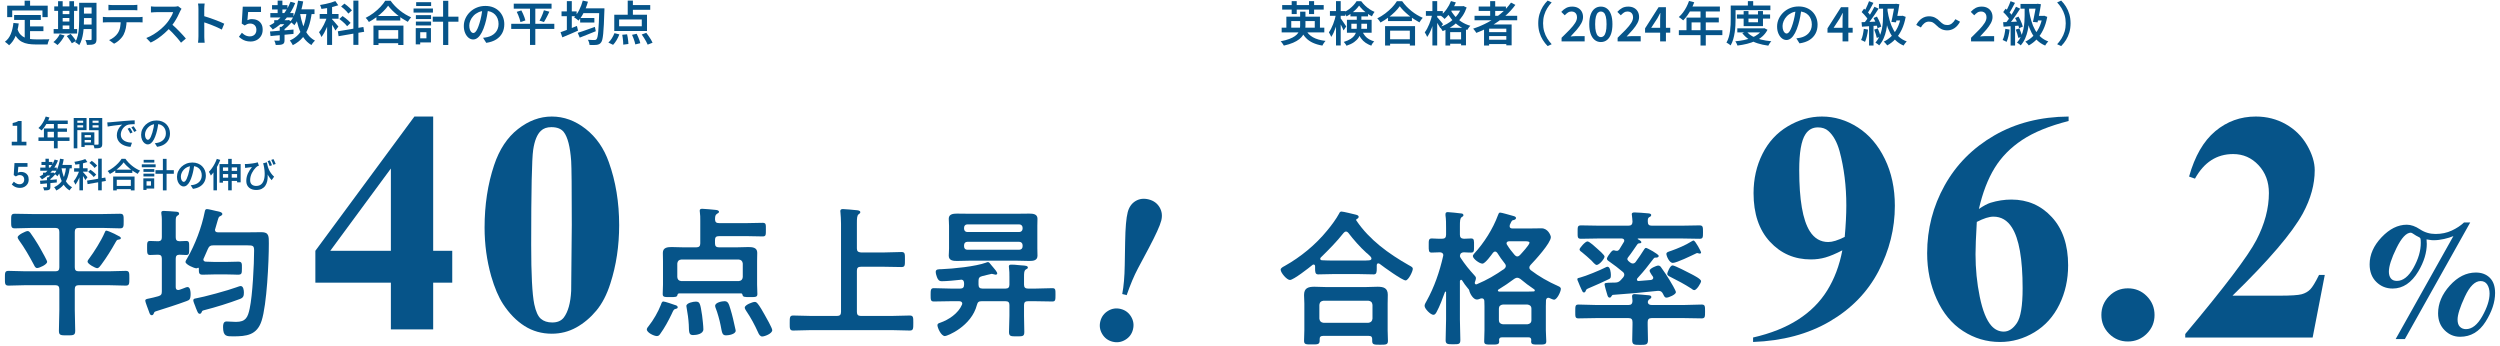 <?xml version="1.0" encoding="UTF-8"?><svg id="a" xmlns="http://www.w3.org/2000/svg" viewBox="0 0 1684 233"><defs><style>.c{fill:#065489;}</style></defs><path class="c" d="m9.035,15.456l3.584.353c-.428,3.264-1.158,6.134-2.193,8.608-1.033,2.475-2.469,4.501-4.303,6.079-.172-.213-.432-.469-.785-.768-.352-.299-.715-.592-1.088-.88s-.688-.528-.943-.72c1.748-1.302,3.066-3.04,3.951-5.217.887-2.176,1.479-4.66,1.777-7.456ZM4.841,3.808h27.297v7.744h-3.553v-4.48H8.234v4.48h-3.393V3.808Zm6.85,15.68c.512,1.516,1.178,2.736,2,3.664.82.928,1.775,1.632,2.863,2.112,1.088.479,2.287.811,3.6.992s2.705.271,4.176.271h3.232c.705,0,1.418-.005,2.145-.016.725-.011,1.402-.021,2.031-.032s1.137-.016,1.52-.016c-.148.256-.309.597-.479,1.023-.172.427-.32.858-.449,1.296-.127.438-.223.827-.287,1.168h-7.904c-1.855,0-3.568-.128-5.137-.384-1.566-.256-2.986-.72-4.256-1.392s-2.395-1.632-3.375-2.88c-.982-1.248-1.814-2.864-2.496-4.849l2.816-.96Zm-2.178-9.376h17.984v3.296H9.513v-3.296ZM16.585.448h3.682v5.664h-3.682V.448Zm.064,11.521h3.584v15.68l-3.584-.448v-15.231Zm1.824,5.824h10.783v3.199h-10.783v-3.199Z"/><path class="c" d="m40.267,22.976l3.232.928c-.576,1.195-1.303,2.374-2.178,3.536s-1.738,2.128-2.592,2.896c-.191-.192-.459-.416-.799-.673-.342-.256-.684-.507-1.023-.752-.342-.245-.652-.432-.93-.56.854-.683,1.664-1.498,2.434-2.448.768-.949,1.385-1.925,1.855-2.928Zm-4.129-3.392h15.809v3.008h-15.809v-3.008Zm.416-15.265h15.553v3.008h-15.553v-3.008Zm2.561-3.52h3.104v19.903h-3.104V.8Zm1.473,8.704h7.775v2.624h-7.775v-2.624Zm.031,4.991h7.775v2.656h-7.775v-2.656Zm4.352,9.792l2.625-1.439c.426.47.863.987,1.312,1.552.447.565.879,1.12,1.295,1.664s.74,1.04.977,1.488l-2.785,1.6c-.213-.427-.512-.923-.895-1.488-.385-.564-.795-1.146-1.232-1.743-.438-.598-.869-1.142-1.297-1.633Zm1.76-23.487h3.137v19.903h-3.137V.8Zm6.592,1.088h3.232v11.744c0,1.237-.037,2.592-.111,4.063-.074,1.473-.219,2.966-.432,4.48-.215,1.515-.533,2.981-.961,4.399-.426,1.419-.98,2.693-1.664,3.824-.191-.214-.459-.448-.799-.704-.342-.256-.689-.501-1.041-.735-.352-.235-.656-.406-.912-.513.832-1.387,1.441-2.938,1.824-4.655.385-1.718.625-3.462.721-5.232s.143-3.413.143-4.928V1.888Zm1.408,14.624h8.514v3.072h-8.514v-3.072Zm.033-14.624h8.447v3.136h-8.447V1.888Zm0,7.264h8.447v3.04h-8.447v-3.04Zm6.943-7.264h3.297v24.512c0,.854-.102,1.53-.305,2.032-.203.501-.57.891-1.104,1.168-.512.277-1.18.453-2,.528-.822.074-1.83.111-3.025.111-.062-.469-.191-1.023-.383-1.664-.191-.64-.406-1.184-.641-1.632.746.043,1.461.064,2.145.064h1.375c.234-.021.4-.075.496-.16.098-.085.145-.256.145-.512V1.888Z"/><path class="c" d="m69.29,11.36c.469.043.959.086,1.471.128.514.043,1.014.064,1.506.064h20.959c.342,0,.789-.017,1.344-.048.555-.032,1.045-.08,1.473-.145v3.744c-.385-.043-.838-.069-1.361-.08-.521-.011-1.008-.016-1.455-.016h-20.959c-.471,0-.973.011-1.506.031-.533.021-1.023.054-1.471.097v-3.776Zm3.744-8.128c.512.064,1.055.112,1.631.145.576.031,1.121.048,1.633.048h12.896c.512,0,1.061-.017,1.646-.048.588-.032,1.146-.08,1.682-.145v3.712c-.535-.042-1.088-.074-1.664-.096s-1.131-.032-1.664-.032h-12.865c-.533,0-1.098.011-1.695.032s-1.131.054-1.6.096v-3.712Zm12.256,10.08c0,2.069-.172,3.931-.512,5.584-.342,1.653-.854,3.152-1.537,4.496-.383.726-.896,1.462-1.535,2.208-.641.747-1.371,1.456-2.193,2.128-.82.672-1.711,1.242-2.672,1.712l-3.359-2.432c1.152-.47,2.262-1.125,3.328-1.969,1.066-.842,1.908-1.743,2.527-2.703.811-1.237,1.344-2.613,1.602-4.128.256-1.515.395-3.137.416-4.864l3.936-.032Z"/><path class="c" d="m122.281,5.92c-.105.171-.271.438-.496.8-.223.363-.398.704-.527,1.023-.426,1.003-.965,2.134-1.615,3.393-.652,1.259-1.387,2.512-2.209,3.76-.82,1.248-1.691,2.396-2.607,3.44-1.174,1.344-2.48,2.661-3.92,3.951-1.439,1.291-2.949,2.486-4.527,3.584-1.58,1.1-3.201,2.032-4.865,2.801l-2.977-3.072c1.729-.661,3.404-1.499,5.025-2.512,1.621-1.014,3.125-2.106,4.512-3.28,1.387-1.173,2.592-2.336,3.615-3.488.727-.811,1.414-1.69,2.064-2.64s1.232-1.904,1.744-2.864.885-1.834,1.119-2.624h-11.295c-.428,0-.885.017-1.377.048-.49.032-.938.064-1.344.097-.404.031-.715.048-.928.048v-4.097c.256.043.613.08,1.072.112s.922.06,1.393.08c.469.021.863.032,1.184.032h11.584c.66,0,1.258-.032,1.791-.096.533-.064.949-.149,1.248-.257l2.336,1.761Zm-7.039,10.016c.854.683,1.744,1.462,2.672,2.336.928.875,1.85,1.781,2.768,2.72.918.939,1.766,1.84,2.545,2.704.777.864,1.434,1.616,1.967,2.256l-3.264,2.816c-.768-1.067-1.664-2.187-2.688-3.36-1.023-1.173-2.102-2.347-3.232-3.52s-2.271-2.272-3.424-3.296l2.656-2.656Z"/><path class="c" d="m133.675,24.512V6.08c0-.554-.021-1.178-.064-1.871s-.117-1.307-.225-1.841h4.48c-.064.534-.127,1.131-.191,1.792-.064.662-.096,1.302-.096,1.92v6.049c0,1.259.004,2.539.016,3.84.01,1.301.016,2.533.016,3.695v4.849c0,.319.01.735.031,1.248.021.512.055,1.04.098,1.584.041.544.084,1.028.127,1.456h-4.48c.086-.598.156-1.302.209-2.112s.08-1.536.08-2.176Zm3.072-13.856c1.066.299,2.25.667,3.551,1.104s2.625.901,3.969,1.392c1.344.491,2.607.981,3.791,1.472,1.186.491,2.182.939,2.992,1.345l-1.631,3.968c-.896-.49-1.898-.981-3.008-1.472-1.109-.491-2.236-.966-3.377-1.425-1.141-.458-2.256-.88-3.344-1.264s-2.07-.715-2.943-.992v-4.128Z"/><path class="c" d="m168.81,27.968c-1.236,0-2.34-.149-3.311-.448s-1.824-.693-2.561-1.184c-.736-.491-1.402-1.014-2-1.568l1.984-2.688c.447.428.938.827,1.471,1.2.533.374,1.125.672,1.777.896.65.224,1.359.336,2.127.336.854,0,1.611-.171,2.273-.512.66-.342,1.184-.838,1.566-1.488.385-.65.576-1.435.576-2.353,0-1.364-.389-2.421-1.168-3.168-.779-.746-1.797-1.12-3.055-1.12-.727,0-1.346.102-1.857.305s-1.119.527-1.824.976l-1.982-1.28.703-11.359h12.289v3.552h-8.674l-.479,5.536c.469-.234.943-.416,1.424-.544s1.018-.192,1.615-.192c1.322,0,2.533.256,3.633.769,1.098.512,1.973,1.296,2.623,2.352s.977,2.405.977,4.048c0,1.664-.385,3.094-1.152,4.288-.768,1.195-1.766,2.102-2.992,2.72-1.227.619-2.555.929-3.984.929Z"/><path class="c" d="m195.691,1.184l3.168.896c-1.578,3.969-3.664,7.462-6.256,10.48s-5.551,5.467-8.879,7.344c-.15-.234-.369-.517-.656-.848-.289-.331-.582-.656-.881-.977-.299-.319-.564-.586-.799-.8,3.285-1.621,6.143-3.812,8.576-6.576,2.432-2.762,4.34-5.936,5.727-9.52Zm-13.822,20.032c1.344-.106,2.879-.229,4.607-.368s3.551-.288,5.471-.448c1.922-.16,3.842-.325,5.762-.496v2.944c-1.836.171-3.682.342-5.537.512-1.855.171-3.631.336-5.328.496-1.695.16-3.236.304-4.623.432l-.352-3.071Zm.223-12.416h15.617v2.976h-15.617v-2.976Zm1.152-5.345h10.367v2.912h-10.367v-2.912Zm1.473,10.145h9.248v2.688h-9.248v-2.688Zm3.711,4.479h3.232v8.896c0,.768-.092,1.37-.271,1.808-.182.438-.539.773-1.072,1.009-.533.234-1.174.378-1.92.432-.748.053-1.633.08-2.656.08-.064-.448-.188-.949-.367-1.504-.182-.556-.391-1.035-.625-1.44.684.021,1.328.032,1.936.032h1.201c.234-.021.383-.064.447-.128.064-.064.096-.181.096-.353v-8.832Zm-1.408-17.663h3.201v9.888h-3.201V.417Zm6.24,13.184h.705l.639-.16,1.889,1.44c-.768.96-1.664,1.925-2.688,2.896-1.025.971-2.016,1.787-2.977,2.448-.191-.277-.459-.587-.801-.928-.34-.342-.629-.619-.863-.832.512-.385,1.023-.827,1.537-1.328.512-.501.996-1.019,1.455-1.552s.826-1.014,1.104-1.44v-.544Zm13.281-5.408l3.486.32c-.469,3.647-1.193,6.864-2.176,9.647-.98,2.784-2.324,5.185-4.031,7.2-1.707,2.017-3.904,3.707-6.592,5.072-.129-.277-.311-.613-.545-1.008-.234-.396-.479-.79-.736-1.185-.256-.395-.5-.709-.734-.943,2.453-1.109,4.447-2.533,5.982-4.272,1.537-1.738,2.721-3.84,3.553-6.304s1.43-5.307,1.793-8.528Zm-5.762-7.775l3.457.544c-.363,2.091-.826,4.123-1.393,6.096-.564,1.974-1.227,3.808-1.984,5.504-.756,1.696-1.615,3.174-2.574,4.432-.193-.213-.455-.475-.785-.783-.33-.31-.678-.613-1.039-.912-.363-.299-.672-.533-.93-.704.896-1.088,1.682-2.384,2.354-3.889.672-1.504,1.248-3.136,1.727-4.896.48-1.76.869-3.557,1.168-5.392Zm1.281,8.384c.447,2.795,1.082,5.408,1.904,7.84.82,2.432,1.898,4.565,3.23,6.399,1.334,1.836,2.992,3.275,4.977,4.32-.256.213-.539.496-.848.849-.309.352-.604.714-.881,1.088-.277.373-.5.72-.672,1.04-2.133-1.28-3.902-2.949-5.311-5.009-1.408-2.059-2.545-4.437-3.408-7.136-.865-2.698-1.564-5.658-2.096-8.88l3.104-.512Zm-1.855-2.496h11.646v3.168h-11.646v-3.168Z"/><path class="c" d="m220.523,10.688l2.049.896c-.32,1.151-.699,2.341-1.137,3.567-.438,1.228-.918,2.443-1.439,3.648-.523,1.205-1.078,2.336-1.664,3.392-.588,1.056-1.189,1.968-1.809,2.736-.15-.49-.389-1.051-.721-1.681-.33-.629-.635-1.156-.912-1.584.576-.64,1.143-1.396,1.697-2.271s1.082-1.808,1.584-2.8c.5-.992.955-1.995,1.359-3.008.404-1.014.736-1.979.992-2.896Zm-5.184-1.248h12.703v3.2h-12.703v-3.2Zm10.561-8.704l1.951,2.816c-1.066.384-2.24.735-3.52,1.056-1.281.32-2.592.598-3.938.832-1.344.235-2.635.427-3.871.576-.064-.384-.191-.832-.385-1.344-.191-.513-.373-.949-.543-1.312,1.215-.191,2.447-.421,3.695-.688s2.449-.565,3.6-.896c1.152-.33,2.156-.677,3.01-1.04Zm-5.568,2.561h3.359v26.976h-3.359V3.296Zm3.232,9.567c.213.214.521.544.928.992.404.448.842.944,1.311,1.488.471.544.902,1.056,1.297,1.536.395.479.678.815.848,1.008l-2.016,2.688c-.191-.404-.453-.896-.783-1.472-.332-.576-.689-1.173-1.072-1.792-.385-.618-.752-1.2-1.105-1.744-.352-.544-.654-.986-.912-1.328l1.506-1.376Zm4,8.225l17.215-2.912.512,3.231-17.215,2.977-.512-3.296Zm1.023-8.32l2.176-1.952c.641.427,1.307.912,2,1.456s1.344,1.094,1.951,1.648c.609.555,1.094,1.056,1.457,1.504l-2.336,2.239c-.342-.49-.807-1.023-1.393-1.6s-1.221-1.152-1.904-1.728c-.682-.576-1.334-1.099-1.951-1.568Zm1.184-8.384l2.24-1.952c.598.427,1.221.907,1.871,1.439.65.534,1.26,1.072,1.824,1.616.566.544,1.02,1.04,1.361,1.488l-2.4,2.176c-.32-.469-.748-.986-1.281-1.552s-1.113-1.131-1.744-1.696c-.629-.564-1.252-1.072-1.871-1.52Zm8.256-4h3.393v29.855h-3.393V.384Z"/><path class="c" d="m261.451,3.84c-.875,1.259-1.99,2.555-3.344,3.888-1.355,1.333-2.854,2.608-4.496,3.824s-3.361,2.304-5.152,3.264c-.129-.277-.314-.586-.561-.928-.244-.341-.506-.677-.783-1.008s-.545-.613-.801-.849c1.855-.917,3.637-2.021,5.344-3.312s3.244-2.656,4.609-4.097c1.365-1.439,2.441-2.82,3.23-4.144h3.584c.854,1.216,1.814,2.379,2.881,3.488s2.203,2.149,3.408,3.12,2.453,1.84,3.744,2.607c1.291.769,2.564,1.419,3.824,1.952-.406.448-.801.944-1.186,1.488-.383.544-.734,1.072-1.055,1.584-1.238-.661-2.492-1.408-3.76-2.24-1.27-.832-2.492-1.733-3.664-2.704-1.174-.971-2.262-1.957-3.264-2.96-1.004-1.002-1.857-1.994-2.561-2.976Zm-9.889,13.407h20.191v13.089h-3.52v-10.049h-13.279v10.049h-3.393v-13.089Zm1.537,8.832h16.703v3.04h-16.703v-3.04Zm.447-15.296h16.096v3.04h-16.096v-3.04Z"/><path class="c" d="m278.57,5.728h13.057v2.752h-13.057v-2.752Zm1.473,13.216h3.008v10.944h-3.008v-10.944Zm.096-8.735h10.24v2.623h-10.24v-2.623Zm0,4.319h10.24v2.624h-10.24v-2.624Zm.191-13.056h10.08v2.592h-10.08V1.472Zm1.377,17.472h8.576v9.632h-8.576v-2.752h5.535v-4.128h-5.535v-2.752Zm9.791-7.712h17.312v3.392h-17.312v-3.392Zm6.977-10.688h3.488v29.76h-3.488V.544Z"/><path class="c" d="m328.874,5.6c-.234,1.643-.518,3.376-.848,5.2-.33,1.823-.773,3.664-1.328,5.52-.641,2.155-1.365,4-2.176,5.536s-1.701,2.71-2.672,3.521-2.012,1.216-3.119,1.216-2.145-.384-3.105-1.152c-.959-.768-1.732-1.84-2.32-3.216-.586-1.376-.879-2.949-.879-4.72,0-1.813.373-3.531,1.119-5.152.748-1.621,1.777-3.061,3.088-4.32,1.312-1.258,2.85-2.245,4.609-2.96,1.76-.714,3.664-1.071,5.711-1.071,1.941,0,3.697.314,5.264.943,1.568.63,2.908,1.504,4.018,2.624,1.107,1.12,1.961,2.427,2.559,3.92.598,1.494.896,3.094.896,4.8,0,2.24-.465,4.235-1.393,5.984-.928,1.75-2.287,3.189-4.08,4.32-1.791,1.13-4.021,1.888-6.688,2.271l-2.145-3.392c.598-.064,1.131-.139,1.602-.225.469-.085.916-.17,1.344-.256,1.023-.234,1.988-.597,2.895-1.088.908-.49,1.701-1.104,2.385-1.84s1.221-1.6,1.615-2.592.594-2.096.594-3.312c0-1.279-.199-2.453-.594-3.52s-.975-2-1.742-2.8c-.77-.801-1.703-1.419-2.801-1.856-1.1-.437-2.363-.656-3.793-.656-1.727,0-3.258.31-4.592.929-1.332.619-2.459,1.419-3.375,2.399-.918.981-1.617,2.048-2.096,3.2-.48,1.152-.721,2.251-.721,3.296,0,1.131.139,2.075.416,2.832.277.758.625,1.323,1.041,1.696s.836.56,1.264.56c.469,0,.938-.234,1.408-.704.469-.469.932-1.199,1.391-2.191s.924-2.256,1.393-3.792.875-3.173,1.217-4.912c.34-1.738.586-3.45.734-5.136l3.904.096Z"/><path class="c" d="m344.363,16.032h29.025v3.456h-29.025v-3.456Zm1.697-13.567h25.471v3.392h-25.471v-3.392Zm2.016,5.504l3.104-.96c.406.726.785,1.493,1.137,2.304s.672,1.605.959,2.384c.289.779.496,1.467.625,2.064l-3.328,1.088c-.107-.618-.289-1.317-.545-2.096-.256-.779-.555-1.59-.895-2.433-.342-.843-.693-1.626-1.057-2.352Zm8.928-4.097h3.584v26.4h-3.584V3.872Zm9.377,3.04l3.68.96c-.363.832-.764,1.67-1.201,2.513s-.857,1.647-1.264,2.416c-.404.768-.799,1.451-1.184,2.048l-3.008-.928c.363-.641.736-1.365,1.119-2.177.385-.811.736-1.637,1.057-2.479s.586-1.627.801-2.353Z"/><path class="c" d="m377.579,21.696c.916-.319,1.979-.704,3.184-1.151,1.205-.448,2.486-.938,3.84-1.473,1.355-.533,2.693-1.066,4.016-1.6l.736,3.168c-1.791.789-3.615,1.584-5.471,2.384-1.857.8-3.553,1.51-5.088,2.128l-1.217-3.456Zm.672-14.016h10.176v3.231h-10.176v-3.231Zm3.584-6.912h3.328v21.184h-3.328V.768Zm10.721-.384l3.488.768c-.449,1.644-1.004,3.248-1.664,4.816-.662,1.567-1.389,3.029-2.178,4.384s-1.631,2.533-2.527,3.536c-.191-.213-.475-.459-.848-.736-.373-.276-.748-.555-1.119-.832-.375-.276-.711-.49-1.01-.64,1.324-1.344,2.486-3.013,3.488-5.008,1.004-1.995,1.793-4.091,2.369-6.288Zm-3.393,21.728c.961-.298,2.068-.661,3.328-1.088,1.258-.427,2.592-.896,4-1.408,1.408-.512,2.816-1.013,4.225-1.504l.607,2.912c-1.855.747-3.738,1.504-5.648,2.272-1.91.768-3.631,1.45-5.168,2.048l-1.344-3.232Zm1.633-9.983h9.566v3.071h-9.566v-3.071Zm1.439-6.528h12.512v3.264h-12.512v-3.264Zm11.455,0h3.457v1.04c0,.267-.012.475-.033.624-.105,3.605-.223,6.672-.352,9.2-.127,2.527-.271,4.603-.432,6.224s-.352,2.896-.576,3.824-.496,1.595-.816,2c-.404.576-.836.976-1.295,1.2-.459.224-.998.389-1.617.496-.576.085-1.307.128-2.191.128s-1.797-.021-2.736-.064c-.021-.512-.133-1.099-.336-1.76-.203-.662-.463-1.237-.783-1.729.98.086,1.883.134,2.703.145.822.011,1.424.016,1.809.016.32.021.576-.011.768-.096s.385-.234.576-.448c.256-.277.48-.843.672-1.696.191-.853.357-2.068.496-3.647s.268-3.573.385-5.984c.117-2.41.219-5.312.303-8.704v-.768Z"/><path class="c" d="m413.9,22.336l3.295.832c-.469,1.279-1.082,2.56-1.84,3.84-.758,1.279-1.551,2.347-2.383,3.2l-3.168-1.536c.811-.704,1.578-1.638,2.303-2.801.727-1.162,1.322-2.341,1.793-3.535Zm-.129-12.416h22.049v10.943h-22.049v-10.943Zm3.264,3.199v4.576h15.266v-4.576h-15.266Zm2.113,10.305l3.264-.32c.17.704.32,1.462.447,2.272.129.811.23,1.584.305,2.319.074.736.123,1.381.145,1.937l-3.488.447c0-.555-.027-1.216-.08-1.983-.053-.769-.133-1.562-.24-2.384s-.225-1.584-.352-2.288Zm3.68-23.008h3.488v11.071h-3.488V.417Zm1.6,2.976h13.568v3.231h-13.568v-3.231Zm1.312,20.063l3.137-.703c.34.661.672,1.376.99,2.144.32.768.613,1.515.881,2.24.266.725.453,1.376.561,1.952l-3.361.832c-.105-.556-.271-1.206-.496-1.952-.223-.747-.484-1.515-.783-2.305-.299-.788-.607-1.524-.928-2.208Zm6.527-.224l3.072-1.12c.533.684,1.072,1.419,1.615,2.208.545.79,1.051,1.573,1.521,2.353.469.778.832,1.477,1.088,2.096l-3.297,1.312c-.234-.618-.57-1.322-1.008-2.111s-.918-1.601-1.439-2.433c-.523-.832-1.041-1.6-1.553-2.304Z"/><path class="c" d="m7.906,97.93v-2.444h3.677v-10.733h-3.06v-1.873c.822-.167,1.534-.358,2.136-.571.601-.213,1.153-.479,1.655-.799h2.238v13.976h3.243v2.444H7.906Z"/><path class="c" d="m30.789,78.496l2.512.64c-.411,1.127-.898,2.226-1.462,3.3-.562,1.074-1.172,2.071-1.826,2.992-.655.922-1.325,1.724-2.01,2.409-.167-.137-.381-.308-.639-.514-.26-.205-.518-.407-.777-.605-.258-.198-.494-.358-.707-.479.699-.609,1.359-1.321,1.975-2.135.616-.814,1.176-1.701,1.679-2.66.502-.959.921-1.941,1.255-2.946Zm-4.887,14.068h20.919v2.352h-20.919v-2.352Zm3.677-6.052h15.53v2.284h-13.086v4.956h-2.444v-7.239Zm1.462-5.344h14.592v2.375h-15.756l1.164-2.375Zm5.274,1.233h2.536v17.516h-2.536v-17.516Z"/><path class="c" d="m49.653,79.501h2.444v20.416h-2.444v-20.416Zm1.209,3.197h5.915v1.667h-5.915v-1.667Zm.205-3.197h7.24v8.153h-7.24v-1.782h4.956v-4.59h-4.956v-1.781Zm3.745,9.637h2.216v9.82h-2.216v-9.82Zm1.005,0h7.742v8.655h-7.742v-1.827h5.435v-5.001h-5.435v-1.827Zm.137,3.403h6.44v1.782h-6.44v-1.782Zm11.739-13.039v1.781h-5.344v4.636h5.344v1.781h-7.673v-8.198h7.673Zm-6.235,3.197h5.961v1.667h-5.961v-1.667Zm4.956-3.197h2.466v17.447c0,.67-.083,1.203-.25,1.599-.169.396-.465.7-.89.914-.443.198-.994.323-1.657.377-.661.053-1.48.08-2.455.08-.03-.244-.088-.514-.17-.81-.084-.297-.183-.602-.298-.914-.113-.312-.233-.575-.354-.788.427.03.846.045,1.257.045h1.803c.213,0,.358-.038.433-.114.076-.076.115-.213.115-.412v-17.424Z"/><path class="c" d="m72.26,82.446c.441-.014.86-.034,1.257-.057.395-.023.707-.042.935-.057.443-.045,1.005-.099,1.69-.16.685-.061,1.466-.133,2.342-.217.875-.084,1.808-.167,2.797-.251s2.009-.171,3.06-.263c.806-.061,1.598-.118,2.375-.171.776-.053,1.507-.099,2.192-.137s1.287-.065,1.805-.08l.022,2.627c-.411-.015-.887-.015-1.427,0s-1.074.045-1.599.091c-.524.046-.992.123-1.403.229-.717.198-1.378.526-1.986.982-.61.456-1.134.993-1.577,1.61-.441.616-.779,1.276-1.016,1.975-.236.701-.354,1.386-.354,2.056,0,.792.137,1.485.411,2.078.274.594.652,1.1,1.131,1.519s1.039.765,1.679,1.039c.639.274,1.324.479,2.055.617.731.137,1.477.228,2.238.274l-.959,2.763c-.929-.045-1.838-.186-2.729-.423-.892-.236-1.728-.559-2.512-.97-.785-.411-1.473-.921-2.068-1.53-.594-.609-1.061-1.313-1.403-2.112-.344-.8-.515-1.701-.515-2.706,0-1.126.186-2.162.559-3.105s.838-1.77,1.394-2.478c.554-.708,1.115-1.252,1.677-1.633-.441.045-.978.103-1.609.171-.632.068-1.314.145-2.044.228-.731.084-1.47.175-2.216.275-.746.099-1.458.202-2.135.308-.679.107-1.276.213-1.794.319l-.274-2.809Zm15.21,3.609c.183.259.389.574.616.947.228.374.449.75.663,1.131s.395.73.548,1.051l-1.553.707c-.29-.609-.575-1.168-.857-1.678-.282-.51-.597-1.008-.948-1.496l1.531-.662Zm2.534-1.005c.183.259.397.567.64.925.242.358.479.727.707,1.108s.427.723.594,1.027l-1.553.753c-.304-.609-.605-1.156-.902-1.644-.298-.487-.629-.982-.994-1.485l1.507-.685Z"/><path class="c" d="m106.79,82.287c-.167,1.172-.37,2.409-.605,3.711-.236,1.301-.551,2.615-.948,3.939-.456,1.538-.973,2.855-1.552,3.951-.58,1.096-1.215,1.934-1.908,2.512-.693.579-1.434.868-2.225.868s-1.531-.275-2.216-.823c-.685-.548-1.236-1.313-1.655-2.295s-.628-2.105-.628-3.368c0-1.294.266-2.52.798-3.677.534-1.156,1.268-2.184,2.205-3.082.935-.898,2.033-1.603,3.288-2.112,1.257-.511,2.616-.765,4.076-.765,1.386,0,2.638.225,3.756.674,1.12.449,2.074,1.073,2.867,1.873.79.8,1.4,1.732,1.826,2.797.427,1.066.64,2.208.64,3.426,0,1.599-.331,3.023-.994,4.271s-1.633,2.276-2.912,3.083c-1.278.806-2.869,1.347-4.773,1.621l-1.529-2.421c.425-.045.806-.099,1.141-.16.336-.061.655-.121.961-.182.73-.167,1.419-.426,2.066-.777.647-.35,1.214-.788,1.701-1.313.487-.525.871-1.141,1.153-1.849s.422-1.496.422-2.364c0-.913-.14-1.75-.422-2.511s-.696-1.427-1.244-1.998c-.548-.571-1.215-1.012-1.999-1.325-.784-.312-1.685-.468-2.706-.468-1.233,0-2.326.221-3.277.662-.951.442-1.754,1.013-2.409,1.713-.655.7-1.153,1.462-1.496,2.284s-.515,1.607-.515,2.352c0,.808.099,1.481.298,2.021.198.54.444.944.741,1.21.298.267.597.4.903.4.335,0,.669-.167,1.005-.503.335-.335.664-.856.992-1.564s.658-1.61.994-2.706c.335-1.097.624-2.264.868-3.505.242-1.241.417-2.463.524-3.665l2.786.068Z"/><path class="c" d="m13.523,126.574c-.883,0-1.671-.107-2.362-.319-.693-.213-1.303-.495-1.827-.845-.526-.35-1.002-.723-1.427-1.119l1.416-1.918c.319.304.669.59,1.05.856.381.267.803.479,1.268.64.464.159.97.24,1.518.24.609,0,1.15-.122,1.622-.366.472-.243.844-.597,1.118-1.062.274-.464.411-1.023.411-1.679,0-.974-.277-1.728-.833-2.26-.556-.533-1.282-.8-2.181-.8-.518,0-.959.072-1.324.217-.366.145-.8.377-1.303.696l-1.415-.914.502-8.107h8.769v2.534h-6.189l-.342,3.951c.335-.167.674-.297,1.016-.389.342-.091.726-.137,1.153-.137.943,0,1.808.183,2.592.548.784.366,1.408.926,1.872,1.679.465.753.698,1.716.698,2.889,0,1.188-.274,2.208-.822,3.06-.548.853-1.26,1.5-2.136,1.941-.875.441-1.822.662-2.843.662Z"/><path class="c" d="m36.817,107.46l2.26.64c-1.126,2.832-2.614,5.325-4.464,7.479s-3.962,3.901-6.337,5.241c-.107-.167-.263-.369-.468-.605-.205-.236-.416-.468-.629-.696-.213-.229-.403-.419-.57-.571,2.345-1.156,4.385-2.721,6.12-4.693,1.736-1.971,3.098-4.237,4.088-6.794Zm-9.865,14.296c.959-.076,2.055-.164,3.288-.263,1.235-.099,2.536-.205,3.906-.32,1.37-.114,2.74-.232,4.11-.354v2.101c-1.309.122-2.625.244-3.951.366-1.324.122-2.592.24-3.802.354-1.209.114-2.31.217-3.299.308l-.252-2.192Zm.159-8.861h11.144v2.123h-11.144v-2.123Zm.824-3.814h7.398v2.078h-7.398v-2.078Zm1.05,7.239h6.6v1.918h-6.6v-1.918Zm2.649,3.197h2.307v6.349c0,.548-.065.978-.194,1.29-.129.311-.384.551-.765.719-.381.167-.838.27-1.37.308-.534.037-1.166.057-1.896.057-.046-.319-.134-.677-.263-1.073s-.279-.738-.446-1.027c.487.015.948.022,1.383.022h.855c.167-.015.274-.045.32-.091.046-.046.068-.13.068-.252v-6.303Zm-1.005-12.606h2.284v7.056h-2.284v-7.056Zm4.454,9.409h.502l.457-.115,1.348,1.028c-.548.685-1.188,1.374-1.92,2.066-.73.693-1.438,1.276-2.123,1.747-.137-.198-.327-.419-.57-.663-.244-.243-.449-.441-.616-.593.365-.274.73-.59,1.096-.948.365-.358.71-.727,1.039-1.108.328-.38.589-.722.789-1.027v-.388Zm9.477-3.86l2.49.229c-.336,2.603-.854,4.898-1.553,6.885-.701,1.987-1.66,3.7-2.877,5.139-1.219,1.438-2.786,2.645-4.706,3.619-.091-.198-.22-.438-.387-.719-.169-.282-.342-.563-.526-.845-.183-.282-.358-.507-.526-.674,1.751-.791,3.175-1.807,4.271-3.048,1.096-1.241,1.942-2.741,2.534-4.499.594-1.759,1.021-3.786,1.279-6.086Zm-4.11-5.549l2.466.388c-.26,1.493-.591,2.942-.994,4.35-.403,1.409-.875,2.718-1.416,3.928-.54,1.21-1.152,2.264-1.838,3.163-.137-.152-.323-.339-.559-.56-.236-.22-.483-.437-.742-.651-.258-.213-.479-.38-.661-.502.639-.777,1.198-1.702,1.677-2.775.479-1.074.89-2.238,1.233-3.494.342-1.256.621-2.538.835-3.848Zm.913,5.983c.32,1.994.773,3.859,1.359,5.595.586,1.736,1.356,3.258,2.307,4.567.951,1.309,2.135,2.337,3.551,3.083-.182.151-.384.354-.605.605-.22.252-.43.511-.628.777-.198.267-.358.514-.479.742-1.523-.914-2.786-2.104-3.791-3.574-1.004-1.469-1.814-3.167-2.431-5.093-.618-1.926-1.117-4.038-1.496-6.337l2.214-.366Zm-1.324-1.782h8.312v2.261h-8.312v-2.261Z"/><path class="c" d="m53.626,114.243l1.461.639c-.228.823-.499,1.671-.811,2.546-.312.876-.655,1.744-1.027,2.604s-.769,1.667-1.187,2.421c-.419.753-.849,1.404-1.29,1.953-.107-.35-.279-.75-.515-1.2-.236-.448-.454-.825-.652-1.13.411-.456.816-.997,1.211-1.622.397-.624.773-1.29,1.131-1.998.357-.708.68-1.424.97-2.147.29-.722.526-1.411.709-2.066Zm-3.7-.891h9.066v2.284h-9.066v-2.284Zm7.536-6.211l1.392,2.01c-.761.274-1.598.525-2.511.753-.914.229-1.851.426-2.81.593-.959.168-1.88.305-2.762.411-.046-.274-.137-.593-.276-.959-.137-.366-.266-.677-.387-.936.868-.137,1.746-.301,2.638-.491.89-.19,1.746-.403,2.568-.64.822-.236,1.539-.483,2.147-.742Zm-3.973,1.826h2.397v19.252h-2.397v-19.252Zm2.305,6.828c.153.153.374.389.663.708.29.319.602.674.937,1.062.335.389.644.753.926,1.097.28.342.483.582.604.719l-1.438,1.918c-.137-.289-.323-.64-.559-1.051-.236-.411-.491-.837-.765-1.278-.274-.442-.537-.857-.789-1.245-.25-.388-.468-.704-.65-.948l1.072-.982Zm2.855,5.869l12.287-2.078.366,2.307-12.287,2.123-.366-2.352Zm.731-5.938l1.553-1.393c.457.305.932.651,1.427,1.039.495.388.959.781,1.394,1.176.433.397.779.754,1.039,1.074l-1.668,1.599c-.244-.35-.575-.73-.992-1.142-.419-.411-.873-.822-1.359-1.233-.487-.411-.953-.784-1.394-1.119Zm.846-5.983l1.598-1.393c.427.305.871.648,1.337,1.027.464.381.898.765,1.301,1.153.403.389.726.742.97,1.063l-1.712,1.552c-.228-.335-.534-.704-.913-1.107-.381-.404-.796-.807-1.246-1.211-.449-.403-.894-.765-1.335-1.085Zm5.891-2.855h2.421v21.307h-2.421v-21.307Z"/><path class="c" d="m83.29,109.356c-.624.898-1.419,1.823-2.386,2.774-.967.952-2.036,1.861-3.208,2.73-1.172.867-2.399,1.644-3.677,2.329-.092-.198-.226-.418-.4-.662-.175-.244-.362-.483-.561-.719-.198-.237-.387-.438-.57-.605,1.325-.655,2.595-1.442,3.814-2.364,1.219-.921,2.315-1.896,3.289-2.923.973-1.027,1.743-2.013,2.305-2.957h2.558c.609.868,1.293,1.698,2.055,2.489.761.793,1.572,1.534,2.432,2.227.86.693,1.751,1.313,2.671,1.861.922.548,1.832,1.012,2.73,1.393-.29.319-.572.674-.846,1.062s-.526.765-.753,1.13c-.883-.472-1.778-1.004-2.683-1.599-.906-.593-1.778-1.237-2.616-1.93-.838-.692-1.614-1.396-2.329-2.112-.715-.715-1.325-1.423-1.827-2.123Zm-7.057,9.568h14.41v9.34h-2.512v-7.171h-9.477v7.171h-2.421v-9.34Zm1.096,6.303h11.922v2.17h-11.922v-2.17Zm.32-10.916h11.487v2.169h-11.487v-2.169Z"/><path class="c" d="m95.508,110.702h9.317v1.964h-9.317v-1.964Zm1.05,9.432h2.147v7.81h-2.147v-7.81Zm.068-6.235h7.309v1.873h-7.309v-1.873Zm0,3.083h7.309v1.873h-7.309v-1.873Zm.137-9.317h7.194v1.849h-7.194v-1.849Zm.983,12.469h6.12v6.874h-6.12v-1.964h3.951v-2.945h-3.951v-1.964Zm6.987-5.504h12.355v2.421h-12.355v-2.421Zm4.98-7.627h2.488v21.237h-2.488v-21.237Z"/><path class="c" d="m130.95,110.612c-.167,1.172-.37,2.409-.605,3.711s-.551,2.615-.948,3.939c-.456,1.538-.973,2.855-1.552,3.951-.58,1.096-1.215,1.934-1.908,2.512-.693.579-1.434.868-2.225.868s-1.531-.275-2.216-.823c-.685-.548-1.236-1.313-1.655-2.295s-.628-2.105-.628-3.368c0-1.294.266-2.52.798-3.677.534-1.156,1.268-2.184,2.205-3.082.935-.898,2.033-1.603,3.288-2.112,1.257-.511,2.616-.765,4.076-.765,1.386,0,2.638.225,3.756.674,1.12.449,2.074,1.073,2.867,1.873.79.8,1.4,1.732,1.826,2.797.427,1.066.64,2.208.64,3.426,0,1.599-.331,3.023-.994,4.271-.663,1.248-1.633,2.276-2.912,3.083-1.278.806-2.869,1.347-4.773,1.621l-1.529-2.421c.425-.045.806-.099,1.141-.16.336-.061.655-.121.961-.182.73-.167,1.419-.426,2.066-.777.647-.35,1.214-.788,1.701-1.313.487-.525.871-1.141,1.153-1.849.282-.708.422-1.496.422-2.364,0-.913-.14-1.75-.422-2.511-.282-.761-.696-1.427-1.244-1.998-.548-.571-1.215-1.012-1.999-1.325s-1.685-.468-2.706-.468c-1.233,0-2.326.221-3.277.662-.951.442-1.754,1.013-2.409,1.713-.655.7-1.153,1.462-1.496,2.284-.342.822-.515,1.607-.515,2.352,0,.808.099,1.481.298,2.021.198.54.444.944.741,1.21.298.267.597.4.903.4.335,0,.669-.167,1.005-.503.335-.335.664-.856.992-1.564.328-.708.658-1.61.994-2.706.335-1.097.624-2.264.868-3.505.242-1.241.417-2.463.524-3.665l2.786.068Z"/><path class="c" d="m146.045,107.004l2.307.707c-.487,1.294-1.066,2.585-1.735,3.871-.671,1.287-1.397,2.505-2.181,3.654-.785,1.149-1.588,2.158-2.41,3.026-.076-.198-.19-.457-.342-.777s-.32-.643-.502-.971c-.183-.327-.342-.589-.479-.788.715-.7,1.403-1.515,2.066-2.444.663-.928,1.274-1.929,1.838-3.003.564-1.074,1.043-2.166,1.438-3.277Zm-2.26,6.189l2.329-2.33.024.023v17.31h-2.353v-15.003Zm4.088-2.672h14.228v12.309h-2.399v-10.071h-9.523v10.276h-2.307v-12.514Zm1.575,4.59h11.35v2.147h-11.35v-2.147Zm.092,4.545h11.326v2.215h-11.326v-2.215Zm4.156-12.629h2.397v21.193h-2.397v-21.193Z"/><path class="c" d="m164.932,110.475c.397.03.822.03,1.279,0,.532-.03,1.15-.08,1.849-.149.701-.068,1.405-.155,2.112-.262.709-.107,1.367-.221,1.975-.343.61-.121,1.096-.251,1.462-.388l.776,2.284c-.167.046-.362.111-.581.194-.221.084-.422.171-.605.263-.29.228-.64.552-1.051.97-.411.419-.83.922-1.255,1.508-.427.586-.822,1.233-1.188,1.941-.365.708-.658,1.473-.879,2.295-.22.822-.33,1.683-.33,2.581,0,.701.105,1.298.319,1.793s.507.894.879,1.199c.373.305.808.53,1.301.674.495.145,1.016.217,1.564.217,1.767,0,3.122-.601,4.065-1.804.945-1.202,1.488-2.892,1.633-5.07.145-2.177-.11-4.727-.765-7.65l2.397,3.997c.244,1.263.385,2.523.422,3.779.038,1.256-.072,2.452-.33,3.585-.26,1.135-.69,2.143-1.29,3.026-.602.883-1.408,1.579-2.421,2.09-1.013.51-2.265.765-3.756.765-.914,0-1.77-.125-2.569-.377-.8-.251-1.504-.628-2.112-1.13-.61-.503-1.085-1.13-1.427-1.884-.342-.754-.515-1.633-.515-2.638,0-.974.099-1.888.298-2.741.198-.852.472-1.659.822-2.421.35-.761.757-1.492,1.222-2.192.464-.7.954-1.378,1.472-2.033-.304.03-.666.072-1.085.125-.419.054-.822.104-1.209.149-.389.045-.706.084-.948.114-.229.031-.446.061-.652.092s-.43.068-.674.114l-.205-2.671Zm14.821-1.165c.123.716.282,1.473.479,2.272.198.8.476,1.622.835,2.467.357.845.825,1.686,1.403,2.523.578.838,1.301,1.652,2.17,2.444l-1.666,2.352c-.838-.929-1.599-1.96-2.284-3.094-.685-1.134-1.309-2.386-1.873-3.756-.562-1.371-1.104-2.863-1.62-4.476l2.557-.731Zm2.033-1.278c.153.304.315.655.491,1.051s.347.788.515,1.176c.167.389.296.742.389,1.063l-1.553.525c-.123-.35-.26-.723-.411-1.119-.153-.396-.309-.78-.468-1.153-.159-.373-.323-.719-.491-1.039l1.529-.503Zm2.421-.868c.258.457.521,1.001.787,1.633.266.632.499,1.184.698,1.656l-1.577.525c-.182-.517-.398-1.077-.65-1.678s-.499-1.13-.742-1.587l1.485-.548Z"/><path class="c" d="m212.427,168.94l66.72-90.445h12.64v90.445h12.845v21.446h-12.845v31.495h-28.492v-31.495h-50.867v-21.446Zm10.048,0h40.82v-55.427l-40.82,55.427Z"/><path class="c" d="m417.066,151.639c0,14.021-1.97,27.11-5.905,39.265-2.35,7.46-5.509,13.572-9.481,18.337-3.972,4.766-8.479,8.547-13.519,11.345-5.042,2.797-10.535,4.196-16.475,4.196-6.768,0-12.882-1.727-18.337-5.18-5.455-3.454-10.292-8.392-14.503-14.816-3.04-4.695-5.7-10.946-7.977-18.751-2.972-10.567-4.455-21.48-4.455-32.739,0-15.264,2.14-29.284,6.423-42.063,3.522-10.567,8.875-18.664,16.057-24.294,7.183-5.629,14.78-8.444,22.792-8.444,8.15,0,15.766,2.781,22.846,8.34,7.078,5.56,12.276,13.037,15.591,22.43,4.627,12.916,6.942,27.04,6.942,42.374Zm-31.91-.207c0-24.587-.14-38.919-.415-42.995-.69-9.6-2.348-16.092-4.973-19.477-1.727-2.21-4.525-3.316-8.392-3.316-2.97,0-5.32.83-7.045,2.487-2.555,2.419-4.282,6.682-5.18,12.795s-1.347,27.439-1.347,63.975c0,19.891.69,33.222,2.072,39.99,1.037,4.905,2.52,8.185,4.455,9.842,1.933,1.658,4.49,2.486,7.667,2.486,3.453,0,6.043-1.104,7.77-3.315,2.9-3.868,4.558-9.842,4.973-17.924l.415-44.549Z"/><path class="c" d="m454.888,208.14c-1.051.191-1.336.955-2.483,3.437-2.196,4.582-4.679,9.165-7.637,13.269-.573.86-1.147,1.528-2.292,1.528-1.909,0-6.779-2.292-6.779-4.488,0-.763.765-1.718,1.338-2.386,3.054-3.819,6.301-9.452,8.115-14.13.476-1.337.762-2.292,1.623-2.292,1.24,0,6.397,1.909,7.924,2.387.765.19,1.814.572,1.814,1.527,0,.859-.953.955-1.623,1.146Zm29.406-57.855h19.188c3.436,0,6.779-.191,10.215-.191,2.387,0,2.196,1.146,2.196,4.582,0,3.533.096,4.583-2.196,4.583-3.436,0-6.779-.191-10.215-.191h-19.188c-1.912,0-2.674.763-2.674,2.578v2.29c0,1.815.762,2.674,2.674,2.674h11.838c2.672,0,5.346-.191,8.019-.191s5.919.287,5.919,3.819c0,1.814-.096,3.723-.096,5.538v15.943c0,.859.191,6.301.191,6.397,0,2.1-1.431,2.005-5.061,2.005-3.532,0-4.676,0-4.963-1.528-.191-.668-.382-.955-1.051-.955h-41.624c-.765.096-.956.382-1.147,1.05-.287,1.433-1.336,1.433-4.963,1.433-3.534,0-4.966.096-4.966-2.005,0-.191.191-5.347.191-6.397v-15.943c0-1.815-.096-3.629-.096-5.442,0-3.627,3.152-3.914,5.919-3.914,2.674,0,5.348.191,8.019.191h8.593c1.909,0,2.674-.859,2.674-2.674v-15.465c0-1.91,0-3.82-.287-5.633-.096-.287-.096-.572-.096-.859,0-1.146.765-1.337,1.718-1.337,1.24,0,7.637.573,9.166.763.762.096,2.1.287,2.1,1.337,0,.573-.765.955-1.434,1.337-1.24.859-1.145,2.005-1.24,3.723.096,1.814.858,2.483,2.674,2.483Zm13.365,39.047c1.623-.19,2.483-.955,2.674-2.673v-9.165c-.191-1.623-1.051-2.483-2.674-2.673h-38.761c-1.718.19-2.483,1.05-2.674,2.673v9.165c.191,1.718.956,2.483,2.674,2.673h38.761Zm-30.837,36.375c-2.958,0-2.674-2.196-2.863-7.065-.191-3.533-.765-7.734-1.434-11.266-.096-.287-.191-.86-.191-1.241,0-2.1,4.679-2.959,6.301-2.959,2.769,0,3.056,1.05,4.296,9.261.287,2.196.86,7.256.86,9.356,0,3.149-4.488,3.914-6.97,3.914Zm22.245.19c-2.767,0-2.674-1.909-3.723-7.065-.573-2.959-2.1-8.496-3.245-11.266-.191-.477-.382-1.05-.382-1.527,0-2.292,4.583-3.151,6.301-3.151,2.292,0,2.863,1.433,4.01,5.347,1.336,4.296,2.292,8.687,3.245,13.079.096.478.287,1.05.287,1.433,0,2.386-4.679,3.149-6.492,3.149Zm24.345.765c-1.431,0-2.292-1.624-2.767-2.769-2.292-5.06-4.87-9.929-8.019-14.511-.382-.573-.956-1.528-.956-2.196,0-1.814,5.25-3.819,6.779-3.819.858,0,1.431.572,1.909,1.145,1.24,1.433,3.723,5.633,4.676,7.447.956,1.624,5.157,9.07,5.157,10.407,0,2.387-5.157,4.296-6.779,4.296Z"/><path class="c" d="m577.203,167.374c0,1.814.762,2.482,2.672,2.673h15.85c3.819,0,7.637-.286,11.456-.286,2.483,0,2.387,1.24,2.387,4.964,0,4.01.096,5.156-2.387,5.156-3.819,0-7.637-.191-11.456-.191h-15.85c-1.909,0-2.672.763-2.672,2.673v27.782c0,1.814.762,2.673,2.672,2.673h20.813c4.01,0,8.019-.286,12.029-.286,2.483,0,2.483,1.145,2.483,4.869,0,4.201,0,5.251-2.483,5.251-4.01,0-8.019-.287-12.029-.287h-54.322c-4.01,0-8.019.287-12.029.287-2.483,0-2.387-1.337-2.387-5.06,0-3.82,0-5.06,2.387-5.06,4.01,0,8.019.286,12.029.286h17.47c1.909,0,2.674-.859,2.674-2.673v-59.479c0-2.673-.191-5.441-.382-7.542,0-.287-.096-.669-.096-.955,0-1.146.86-1.337,1.814-1.337,1.338,0,7.639.572,9.262.763.762.096,2.387.191,2.387,1.337,0,.668-.382.859-1.147,1.433-1.049.763-1.145,2.768-1.145,5.823v17.185Z"/><path class="c" d="m649.394,190.764c0-1.241-.478-2.387-2.005-2.387-.191,0-.287,0-.478.096-3.245.382-9.355.955-12.505.955-1.909,0-2.578-1.05-3.247-2.673-.382-.859-.858-2.673-.858-3.629,0-2.005,2.289-1.718,4.01-1.814,7.828-.286,22.72-1.814,29.882-4.391.382-.191.86-.382,1.336-.382.765,0,1.434,1.146,2.578,2.483.382.381.669.763,1.051,1.24.667.765,2.576,2.959,2.576,3.914,0,.573-.571.86-1.049.86-.287,0-.669-.096-.956-.191-.478-.096-1.24-.382-1.718-.382-.382,0-5.537,1.337-6.397,1.528-1.909.477-2.483,1.336-2.483,3.151v2.577c0,1.814.765,2.673,2.674,2.673h15.468c1.909,0,2.672-.859,2.672-2.673v-5.06c0-2.1,0-4.392-.287-6.301-.096-.287-.096-.572-.096-.859,0-1.146.86-1.241,1.72-1.241,1.527,0,2.958.096,4.485.287.765.096,1.529.096,2.196.191,2.961.191,4.392.287,4.392,1.527,0,.573-.478.765-1.336,1.241-1.147.763-1.243,2.005-1.243,5.251v4.964c0,1.814.765,2.673,2.674,2.673h4.774c3.819,0,7.733-.286,11.647-.286,2.196,0,2.1,1.146,2.1,4.486s0,4.488-2.1,4.488c-3.914,0-7.733-.191-11.647-.191h-4.774c-1.909,0-2.674.763-2.674,2.578v7.255c0,3.629.191,7.256.191,10.884,0,2.959-1.049,2.959-5.154,2.959-3.914,0-5.157,0-5.157-2.959,0-3.629.287-7.256.287-10.884v-7.255c0-1.815-.762-2.578-2.672-2.578h-16.041c-1.909,0-2.672.573-3.149,2.387-3.723,14.606-20.049,21.099-21.575,21.099-2.674,0-5.061-5.728-5.061-7.352,0-1.05.956-1.336,1.814-1.623,5.823-2.005,12.22-6.301,14.703-12.125.096-.287.191-.478.191-.765,0-1.24-1.051-1.623-2.1-1.623h-5.348c-3.914,0-7.828.191-11.647.191-2.196,0-2.196-1.146-2.196-4.488s.096-4.486,2.196-4.486c3.819,0,7.733.286,11.647.286h6.11c1.816,0,2.578-.859,2.578-2.673v-.955Zm49.359-23.295c0,1.909.096,3.246.096,4.773,0,3.246-2.865,3.533-5.441,3.533-2.961,0-6.015-.191-8.975-.191h-30.933c-2.863,0-5.823.191-8.782.191-2.578,0-5.635-.191-5.635-3.533,0-1.241.191-2.959.191-4.773v-15.371c0-1.814-.191-3.437-.191-4.773,0-3.151,3.056-3.437,5.539-3.437,2.958,0,5.919.096,8.877.096h30.933c2.865,0,5.823-.096,8.784-.096,2.48,0,5.632.191,5.632,3.437,0,1.527-.096,2.959-.096,4.773v15.371Zm-9.929-14.034c0-1.337-.956-2.292-2.292-2.292h-34.943c-1.336,0-2.196.955-2.196,2.292v.572c0,1.337.86,2.292,2.196,2.292h34.943c1.336,0,2.292-.955,2.292-2.292v-.572Zm-37.234,9.451c-1.336,0-2.196.955-2.196,2.292v.763c0,1.433.86,2.292,2.196,2.292h34.943c1.336,0,2.292-.859,2.292-2.292v-.763c0-1.337-.956-2.292-2.292-2.292h-34.943Z"/><path class="c" d="m50.374,180.071c0,1.91.765,2.674,2.674,2.674h19.953c3.914,0,7.733-.287,11.647-.287,2.483,0,2.483,1.146,2.483,4.964s0,4.964-2.483,4.964c-3.914,0-7.733-.286-11.647-.286h-19.953c-1.909,0-2.674.859-2.674,2.673v14.034c0,4.679.287,9.356.287,14.034,0,3.055-1.243,3.055-5.537,3.055-4.201,0-5.443,0-5.443-3.055,0-4.678.287-9.355.287-14.034v-14.034c0-1.814-.858-2.673-2.674-2.673h-19.953c-3.819,0-7.637.286-11.551.286-2.578,0-2.483-1.336-2.483-4.964,0-3.723-.096-4.964,2.483-4.964,3.819,0,7.733.287,11.551.287h19.953c1.912,0,2.674-.763,2.674-2.674v-23.867c0-1.909-.858-2.673-2.674-2.673h-15.752c-3.819,0-7.733.286-11.551.286-2.578,0-2.483-1.336-2.483-4.964,0-3.723-.096-4.869,2.483-4.869,3.914,0,7.733.191,11.551.191h47.736c3.819,0,7.637-.191,11.551-.191,2.483,0,2.483,1.146,2.483,4.869,0,3.819,0,4.964-2.483,4.964-3.914,0-7.733-.286-11.551-.286h-16.23c-1.909,0-2.674.763-2.674,2.673v23.867Zm-25.301.478c-1.24,0-1.718-1.146-2.194-2.1-3.056-5.728-6.301-11.457-10.122-16.708-.284-.477-.858-1.24-.858-1.909,0-1.623,5.537-4.201,6.684-4.201.858,0,1.336.573,1.814,1.146,1.814,2.483,3.532,5.156,5.154,7.829.191.381.669,1.24,1.338,2.29,1.814,3.246,4.868,8.593,4.868,9.452,0,1.909-5.345,4.201-6.684,4.201Zm55.087-19.189c-1.24.096-1.431.287-2.196,1.623-2.958,5.251-6.11,10.407-9.738,15.275-.667.859-1.623,2.387-2.767,2.387-1.243,0-6.492-2.864-6.492-4.392,0-.668.573-1.431.953-1.909,3.439-4.582,8.306-12.316,10.502-17.471.478-1.05.573-1.527,1.243-1.527s3.723,1.336,4.485,1.718c.765.382,1.529.668,2.1,1.05,1.909.955,3.152,1.433,3.152,2.292,0,.668-.669.859-1.243.955Z"/><path class="c" d="m125.43,162.314c2.1,0,2.005,1.146,2.005,4.678s.096,4.774-2.005,4.774c-.953,0-3.341-.191-4.679-.191-1.718.096-2.385.859-2.385,2.673v19.094c0,1.146.38,2.005,1.623,2.005.287,0,.476,0,.762-.094,1.338-.478,2.292-.765,3.63-1.337.38-.191,1.431-.573,1.909-.573,1.909,0,2.1,3.246,2.1,4.679,0,3.723-.86,4.105-2.674,4.773-6.684,2.483-13.46,4.583-20.335,6.779-1.431.477-1.336.477-1.814,1.623-.287.668-.669,1.146-1.431,1.146-.86,0-1.338-.955-1.816-2.483-.476-1.336-2.48-6.491-2.48-7.256,0-.955.476-1.146,2.958-1.623,1.338-.287,3.152-.668,5.823-1.433,1.909-.572,2.387-1.336,2.387-3.245v-22.055c0-1.909-.765-2.673-2.578-2.673-1.527,0-4.294.191-5.345.191-2.005,0-2.005-1.337-2.005-4.774s-.096-4.678,2.005-4.678c.669,0,4.583.191,5.537.191,1.718-.096,2.387-.955,2.387-2.674v-8.592c0-2.387.096-4.774-.287-6.969,0-.287-.096-.669-.096-.955,0-1.05.765-1.241,1.625-1.241,1.24,0,7.35.381,8.877.572.669.096,1.527.382,1.527,1.241,0,.763-.476.955-1.336,1.527-.86.669-.953,1.337-.953,4.011v10.405c0,1.815.667,2.578,2.48,2.674,1.529-.096,3.056-.191,4.583-.191Zm19.382-7.447c0,1.241.953,1.624,2.005,1.624h20.62c2.865,0,5.826-.096,8.784-.096,5.061,0,4.87,2.959,4.87,7.637,0,12.22-1.338,41.148-4.87,52.032-3.149,9.739-10.215,10.502-19.188,10.502-4.392,0-6.779.096-6.779-6.301,0-1.718.191-3.723,2.387-3.723,1.814,0,4.296.286,6.301.286,6.681,0,8.019-3.151,9.26-9.07,1.909-8.783,2.961-29.692,2.961-38.951,0-3.246-.669-3.533-4.392-3.533h-23.105c-2.005,0-2.769.478-3.627,2.387-.86,2.1-1.814,4.201-2.769,6.3-.191.287-.287.573-.287.86,0,.955.765,1.336,1.529,1.431,2.005.096,4.01.191,6.015.191h7.924c2.672,0,5.441-.191,8.115-.191,2.578,0,2.387,1.433,2.387,4.392,0,3.723-.096,4.392-2.865,4.392-1.527,0-3.914-.191-7.637-.191h-7.924c-2.769,0-5.443.191-8.115.191-2.769,0-2.387-1.719-2.483-4.201,0-.287-.096-.478-.382-.478-.191,0-.287.096-.382.096-.287.191-.571.287-.858.287-1.529,0-7.353-2.578-7.353-4.296,0-.668.669-1.718,1.051-2.292,5.441-9.356,9.833-21.003,11.934-31.601.191-.859.382-1.718,1.431-1.718s5.061,1.05,6.397,1.337c.956.191,4.01.572,4.01,2.005,0,.668-.669,1.05-1.24,1.336-1.243.478-1.243.765-2.1,3.629-.287,1.146-.765,2.768-1.434,4.964-.096.191-.189.478-.189.763Zm16.897,46.495c-7.637,2.864-16.23,5.537-24.058,7.542-1.145.287-1.431.382-1.718,1.146-.287.668-.573,1.337-1.431,1.337-.956,0-1.338-.955-2.196-3.055-.191-.573-.573-1.241-.765-2.005-.096-.478-1.336-2.959-1.336-4.01,0-.86.667-1.146,1.336-1.241,5.632-.955,22.34-5.538,27.686-7.543.573-.191,2.292-.859,2.865-.859,1.909,0,2.196,2.959,2.196,4.392,0,2.292-.382,3.436-2.578,4.296Z"/><path class="c" d="m755.01,208.14c3.024.779,5.334,2.515,6.928,5.21,1.592,2.697,1.996,5.581,1.208,8.651-.779,3.026-2.515,5.336-5.21,6.928-2.697,1.595-5.558,2.003-8.581,1.226-3.026-.779-5.339-2.515-6.931-5.21-1.592-2.697-2.003-5.558-1.224-8.584.776-3.024,2.504-5.348,5.185-6.97,2.679-1.623,5.553-2.04,8.626-1.252Zm3.909-9.32l-2.979-.765c1.005-5.229,1.569-11.726,1.685-19.494l.273-15.675c.152-9.395.72-16.013,1.706-19.853.893-3.476,2.651-6.008,5.276-7.597,2.62-1.588,5.602-1.954,8.945-1.093,3.252.835,5.674,2.599,7.269,5.297,1.592,2.695,1.965,5.691,1.119,8.987-.881,3.432-3.658,9.556-8.329,18.368l-7.383,13.845c-2.611,4.914-5.138,10.908-7.581,17.981Z"/><path class="c" d="m875.773,7.873h3.584v9.312c0,1.132-.117,2.235-.352,3.312-.236,1.077-.656,2.112-1.264,3.104-.609.992-1.463,1.926-2.561,2.801-1.1.875-2.496,1.674-4.191,2.399-1.697.726-3.762,1.365-6.193,1.92-.127-.256-.314-.565-.559-.928-.246-.363-.502-.72-.77-1.072-.266-.352-.539-.655-.814-.912,2.303-.447,4.234-.965,5.791-1.552,1.557-.586,2.82-1.227,3.793-1.92.969-.692,1.711-1.429,2.223-2.208.512-.778.859-1.589,1.041-2.432.18-.843.271-1.69.271-2.544V7.873Zm-12.447,10.752h28.734v3.2h-28.734v-3.2Zm.352-15.232h27.967v3.072h-27.967v-3.072Zm2.816,7.841h22.623v8.768h-3.488v-5.792h-15.84v5.792h-3.295v-8.768Zm3.584-10.464h3.391v8.703h-3.391V.769Zm9.375,19.104c1.045,2.219,2.684,3.957,4.912,5.216s5.072,2.08,8.527,2.464c-.256.256-.521.571-.799.944s-.533.757-.768,1.152c-.236.395-.428.752-.576,1.071-2.455-.427-4.598-1.062-6.434-1.903-1.834-.844-3.396-1.947-4.688-3.312s-2.373-3.008-3.248-4.928l3.072-.704Zm2.305-19.104h3.424v8.703h-3.424V.769Z"/><path class="c" d="m899.933,9.6l1.953.673c-.215,1.279-.496,2.603-.85,3.968-.352,1.365-.756,2.704-1.215,4.016-.459,1.312-.943,2.539-1.457,3.681-.512,1.141-1.055,2.117-1.631,2.928-.172-.448-.416-.971-.736-1.568-.32-.597-.607-1.099-.863-1.504.512-.704,1.012-1.53,1.504-2.479.49-.949.949-1.974,1.375-3.072.428-1.099.801-2.213,1.121-3.344.318-1.131.586-2.229.799-3.297Zm-4.096-2.144h10.367v3.2h-10.367v-3.2Zm4.096-6.688h3.168v29.855h-3.168V.769Zm3.008,11.455c.193.214.469.576.832,1.089.363.512.752,1.077,1.168,1.695.416.619.801,1.189,1.152,1.712.352.523.592.892.721,1.104l-1.793,2.688c-.17-.447-.404-.986-.703-1.615-.299-.63-.619-1.28-.961-1.952s-.672-1.296-.992-1.872c-.318-.576-.586-1.045-.799-1.408l1.375-1.44Zm10.977-2.239h3.104v8.256c0,1.173-.127,2.357-.383,3.552-.256,1.195-.736,2.347-1.441,3.456-.703,1.109-1.711,2.139-3.023,3.088s-3.035,1.776-5.168,2.48c-.086-.235-.246-.518-.48-.849s-.475-.655-.719-.976c-.246-.32-.465-.565-.656-.736,1.963-.618,3.529-1.312,4.703-2.08,1.174-.768,2.049-1.589,2.625-2.464.576-.874.959-1.781,1.152-2.72.191-.938.287-1.888.287-2.848v-8.16Zm1.568-6.208c-.598.875-1.344,1.76-2.24,2.655-.896.896-1.877,1.739-2.943,2.528-1.068.79-2.166,1.483-3.297,2.08-.17-.448-.416-.949-.736-1.504s-.619-1.013-.896-1.376c1.174-.512,2.293-1.168,3.361-1.968,1.066-.801,2.037-1.664,2.912-2.593.873-.928,1.588-1.85,2.143-2.768h3.137c.746,1.024,1.605,2,2.576,2.928.971.929,2,1.755,3.088,2.48s2.188,1.312,3.297,1.76c-.32.405-.641.886-.961,1.44s-.586,1.077-.799,1.567c-1.047-.533-2.119-1.194-3.217-1.983-1.1-.789-2.117-1.638-3.057-2.544-.939-.907-1.727-1.809-2.367-2.704Zm-8.191,9.567h16.639v8.704h-16.639v-8.704Zm2.367-5.151h11.84v2.848h-11.84v-2.848Zm.607,7.808v3.392h10.561v-3.392h-10.561Zm7.008,4.353c.662,1.578,1.398,2.854,2.209,3.823.811.972,1.732,1.739,2.768,2.305s2.182,1.051,3.439,1.456c-.404.341-.795.772-1.168,1.296-.373.522-.645,1.04-.814,1.552-1.408-.533-2.689-1.185-3.842-1.952-1.15-.768-2.18-1.776-3.088-3.024-.906-1.247-1.711-2.863-2.416-4.848l2.912-.607Z"/><path class="c" d="m942.876,4.193c-.875,1.259-1.99,2.555-3.344,3.888-1.355,1.333-2.854,2.608-4.496,3.824s-3.361,2.304-5.152,3.264c-.129-.277-.314-.586-.561-.928-.244-.341-.506-.677-.783-1.008s-.545-.613-.801-.849c1.855-.917,3.637-2.021,5.344-3.312s3.244-2.656,4.609-4.097c1.365-1.439,2.441-2.82,3.23-4.144h3.584c.854,1.216,1.814,2.379,2.881,3.488s2.203,2.149,3.408,3.12,2.453,1.84,3.744,2.607c1.291.769,2.564,1.419,3.824,1.952-.406.448-.801.944-1.186,1.488-.383.544-.734,1.072-1.055,1.584-1.238-.661-2.492-1.408-3.76-2.24-1.27-.832-2.492-1.733-3.664-2.704-1.174-.971-2.262-1.957-3.264-2.96-1.004-1.002-1.857-1.994-2.561-2.976Zm-9.889,13.407h20.191v13.089h-3.52v-10.049h-13.279v10.049h-3.393v-13.089Zm1.537,8.832h16.703v3.04h-16.703v-3.04Zm.447-15.296h16.096v3.04h-16.096v-3.04Z"/><path class="c" d="m964.796,9.6l2.016.704c-.256,1.28-.57,2.608-.943,3.984s-.795,2.72-1.264,4.032c-.471,1.312-.982,2.533-1.537,3.664s-1.131,2.102-1.729,2.912c-.148-.47-.389-.997-.719-1.584-.332-.587-.635-1.094-.912-1.521.555-.704,1.088-1.53,1.6-2.479s.992-1.974,1.439-3.072c.449-1.099.844-2.213,1.186-3.344.34-1.131.629-2.229.863-3.297Zm-4.32-2.144h11.393v3.2h-11.393v-3.2Zm4.385-6.688h3.23v29.855h-3.23V.769Zm3.104,10.688c.191.192.48.507.863.944.385.438.789.912,1.217,1.424.426.512.82.992,1.184,1.439.363.448.619.769.768.96l-1.887,2.593c-.193-.385-.449-.843-.77-1.376-.318-.533-.66-1.088-1.023-1.664s-.715-1.12-1.057-1.632c-.34-.513-.629-.929-.863-1.248l1.568-1.44Zm16.607-7.264h.607l.576-.128,2.178.991c-.684,2.027-1.574,3.872-2.674,5.536-1.098,1.664-2.352,3.152-3.76,4.464-1.408,1.312-2.938,2.459-4.592,3.44-1.652.981-3.365,1.803-5.135,2.464-.215-.427-.508-.912-.881-1.456s-.73-.986-1.072-1.328c1.643-.49,3.232-1.168,4.768-2.031,1.537-.864,2.961-1.872,4.273-3.024,1.311-1.152,2.457-2.432,3.439-3.84.98-1.408,1.738-2.923,2.271-4.544v-.544Zm-7.199-3.456l3.295.896c-.598,1.451-1.295,2.859-2.096,4.225-.799,1.365-1.67,2.64-2.607,3.823-.939,1.185-1.91,2.214-2.912,3.089-.172-.214-.422-.47-.752-.769-.332-.299-.668-.587-1.008-.864-.342-.276-.641-.501-.896-.672,1.473-1.151,2.82-2.586,4.049-4.304,1.227-1.717,2.201-3.525,2.928-5.424Zm-3.713,17.983h13.824v11.841h-3.295v-8.929h-7.361v9.024h-3.168v-11.937Zm3.232-12.479c.682,1.43,1.643,2.88,2.881,4.352,1.236,1.473,2.752,2.806,4.543,4,1.793,1.195,3.83,2.123,6.111,2.784-.234.214-.484.491-.752.832-.266.342-.518.693-.752,1.056-.234.363-.438.684-.607.96-2.326-.811-4.4-1.898-6.225-3.264-1.822-1.365-3.381-2.864-4.672-4.496s-2.309-3.248-3.055-4.848l2.527-1.376Zm-1.951,20.288h11.039v2.943h-11.039v-2.943Zm1.92-22.336h8.607v2.943h-8.607v-2.943Z"/><path class="c" d="m1017.82,1.76l2.945,1.536c-2.092,2.859-4.533,5.478-7.328,7.856s-5.803,4.485-9.023,6.319c-3.223,1.835-6.551,3.393-9.984,4.673-.129-.257-.32-.561-.576-.912-.256-.353-.523-.704-.801-1.057-.277-.352-.521-.645-.736-.88,3.479-1.13,6.801-2.555,9.969-4.271,3.168-1.718,6.08-3.696,8.736-5.937s4.922-4.683,6.799-7.328Zm-24.574,8.864h28.734v3.04h-28.734v-3.04Zm2.783-6.24h18.367v2.977h-18.367v-2.977Zm3.615,12.097h18.592v14.048h-3.584v-11.232h-11.584v11.36h-3.424v-14.176Zm1.889,5.184h14.527v2.624h-14.527v-2.624Zm0,5.12h14.527v2.912h-14.527v-2.912Zm2.24-26.016h3.393v11.552h-3.393V.769Z"/><path class="c" d="m1036.158,15.712c0-2.219.277-4.267.832-6.144s1.312-3.584,2.271-5.12c.961-1.536,2.037-2.891,3.232-4.064l2.721,1.248c-1.109,1.174-2.102,2.47-2.977,3.889s-1.562,2.971-2.064,4.655c-.502,1.686-.752,3.531-.752,5.536,0,1.984.25,3.824.752,5.521.502,1.695,1.189,3.248,2.064,4.655.875,1.408,1.867,2.709,2.977,3.904l-2.721,1.248c-1.195-1.195-2.271-2.555-3.232-4.08-.959-1.524-1.717-3.227-2.271-5.104s-.832-3.926-.832-6.145Z"/><path class="c" d="m1051.871,27.873v-2.432c2.133-2.049,3.979-3.889,5.535-5.521s2.758-3.114,3.6-4.448c.844-1.333,1.264-2.586,1.264-3.76,0-.832-.143-1.536-.432-2.112-.287-.575-.709-1.028-1.264-1.359s-1.248-.496-2.08-.496c-.896,0-1.713.256-2.447.768-.736.513-1.414,1.109-2.033,1.792l-2.336-2.304c1.045-1.152,2.139-2.032,3.281-2.64,1.141-.608,2.5-.912,4.08-.912,1.471,0,2.752.288,3.84.864,1.088.575,1.936,1.392,2.543,2.447.607,1.057.912,2.299.912,3.729,0,1.365-.385,2.752-1.152,4.16-.768,1.407-1.781,2.848-3.039,4.319-1.26,1.473-2.656,3.008-4.193,4.608.619-.064,1.281-.123,1.984-.176.705-.054,1.334-.08,1.889-.08h5.6v3.552h-15.551Z"/><path class="c" d="m1078.332,28.321c-1.578,0-2.955-.464-4.127-1.393-1.174-.928-2.08-2.282-2.721-4.063-.639-1.781-.959-3.974-.959-6.576s.32-4.778.959-6.528c.641-1.749,1.547-3.071,2.721-3.968,1.172-.896,2.549-1.344,4.127-1.344,1.602,0,2.986.448,4.16,1.344,1.174.896,2.074,2.219,2.705,3.968.629,1.75.943,3.926.943,6.528s-.314,4.795-.943,6.576c-.631,1.781-1.531,3.136-2.705,4.063-1.174.929-2.559,1.393-4.16,1.393Zm0-3.328c.748,0,1.408-.272,1.984-.816s1.029-1.456,1.359-2.735c.332-1.28.496-2.997.496-5.152,0-2.176-.164-3.888-.496-5.136-.33-1.248-.783-2.128-1.359-2.641-.576-.512-1.236-.768-1.984-.768-.725,0-1.375.256-1.951.768-.576.513-1.035,1.393-1.377,2.641-.34,1.248-.512,2.96-.512,5.136,0,2.155.172,3.872.512,5.152.342,1.279.801,2.191,1.377,2.735s1.227.816,1.951.816Z"/><path class="c" d="m1089.626,27.873v-2.432c2.133-2.049,3.979-3.889,5.535-5.521s2.758-3.114,3.6-4.448c.844-1.333,1.264-2.586,1.264-3.76,0-.832-.143-1.536-.432-2.112-.287-.575-.709-1.028-1.264-1.359s-1.248-.496-2.08-.496c-.896,0-1.713.256-2.447.768-.736.513-1.414,1.109-2.033,1.792l-2.336-2.304c1.045-1.152,2.139-2.032,3.281-2.64,1.141-.608,2.5-.912,4.08-.912,1.471,0,2.752.288,3.84.864,1.088.575,1.936,1.392,2.543,2.447.607,1.057.912,2.299.912,3.729,0,1.365-.385,2.752-1.152,4.16-.768,1.407-1.781,2.848-3.039,4.319-1.26,1.473-2.656,3.008-4.193,4.608.619-.064,1.281-.123,1.984-.176.705-.054,1.334-.08,1.889-.08h5.6v3.552h-15.551Z"/><path class="c" d="m1118.265,27.873v-14.336c0-.661.021-1.456.064-2.384.041-.929.074-1.723.096-2.384h-.129c-.299.575-.604,1.162-.912,1.76s-.635,1.205-.975,1.824l-4.16,6.367h12.832v3.265h-16.961v-2.88l9.088-14.24h4.961v23.008h-3.904Z"/><path class="c" d="m1137.718.64l3.521.896c-.576,1.579-1.26,3.12-2.049,4.624s-1.643,2.901-2.561,4.192-1.855,2.416-2.816,3.376c-.234-.192-.533-.433-.895-.721-.363-.288-.727-.57-1.088-.848-.363-.277-.693-.501-.992-.672.98-.854,1.904-1.851,2.768-2.992.863-1.141,1.648-2.384,2.352-3.728.705-1.345,1.291-2.721,1.76-4.129Zm-6.848,19.713h29.312v3.296h-29.312v-3.296Zm5.152-8.48h21.76v3.2h-18.336v6.943h-3.424v-10.144Zm2.049-7.488h20.447v3.328h-22.08l1.633-3.328Zm7.391,1.729h3.553v24.544h-3.553V6.113Z"/><path class="c" d="m1165.816,3.745h3.264v9.056c0,1.302-.037,2.721-.111,4.256-.076,1.536-.23,3.11-.465,4.721s-.57,3.173-1.008,4.688-1.02,2.891-1.744,4.128c-.191-.191-.465-.411-.816-.655-.352-.246-.703-.486-1.055-.721-.354-.234-.668-.405-.945-.512.662-1.131,1.184-2.373,1.568-3.729.385-1.354.672-2.74.863-4.159.193-1.419.314-2.816.369-4.192.053-1.376.08-2.65.08-3.824V3.745Zm1.664,0h25.055v3.072h-25.055v-3.072Zm19.68,15.36h.672l.607-.129,2.145,1.089c-.875,1.707-2,3.173-3.377,4.399-1.375,1.228-2.949,2.251-4.719,3.072-1.771.821-3.68,1.482-5.729,1.984-2.047.501-4.182.89-6.4,1.168-.127-.406-.33-.896-.607-1.473s-.555-1.045-.832-1.408c2.027-.17,3.988-.452,5.889-.848,1.898-.395,3.658-.923,5.279-1.584s3.041-1.472,4.256-2.432c1.217-.96,2.154-2.091,2.816-3.393v-.447Zm-17.184-9.345h22.367v2.752h-22.367v-2.752Zm.287,9.345h17.793v2.72h-17.793v-2.72Zm6.336,2.144c.961,1.259,2.262,2.336,3.904,3.232,1.643.896,3.535,1.615,5.68,2.159s4.465.924,6.961,1.137c-.236.234-.48.532-.736.896-.256.362-.496.726-.721,1.088-.223.363-.41.693-.559.992-2.604-.342-5.004-.864-7.201-1.568-2.197-.703-4.166-1.62-5.904-2.752-1.738-1.13-3.205-2.495-4.4-4.096l2.977-1.088Zm-2.08-13.792h3.264v7.52h6.4v-7.52h3.361v10.144h-13.025V7.457Zm2.848-6.688h3.584v4.703h-3.584V.769Z"/><path class="c" d="m1213.496,5.953c-.234,1.643-.518,3.376-.848,5.2-.33,1.823-.773,3.664-1.328,5.52-.641,2.155-1.365,4-2.176,5.536s-1.701,2.71-2.672,3.521-2.012,1.216-3.119,1.216-2.145-.384-3.105-1.152c-.959-.768-1.732-1.84-2.32-3.216-.586-1.376-.879-2.949-.879-4.72,0-1.813.373-3.531,1.119-5.152.748-1.621,1.777-3.061,3.088-4.32,1.312-1.258,2.85-2.245,4.609-2.96,1.76-.714,3.664-1.071,5.711-1.071,1.941,0,3.697.314,5.264.943,1.568.63,2.908,1.504,4.018,2.624,1.107,1.12,1.961,2.427,2.559,3.92.598,1.494.896,3.094.896,4.8,0,2.24-.465,4.235-1.393,5.984-.928,1.75-2.287,3.189-4.08,4.32-1.791,1.13-4.021,1.888-6.688,2.271l-2.145-3.392c.598-.064,1.131-.139,1.602-.225.469-.085.916-.17,1.344-.256,1.023-.234,1.988-.597,2.895-1.088.908-.49,1.701-1.104,2.385-1.84s1.221-1.6,1.615-2.592.594-2.096.594-3.312c0-1.279-.199-2.453-.594-3.52s-.975-2-1.742-2.8c-.77-.801-1.703-1.419-2.801-1.856-1.1-.437-2.363-.656-3.793-.656-1.727,0-3.258.31-4.592.929-1.332.619-2.459,1.419-3.375,2.399-.918.981-1.617,2.048-2.096,3.2-.48,1.152-.721,2.251-.721,3.296,0,1.131.139,2.075.416,2.832.277.758.625,1.323,1.041,1.696s.836.56,1.264.56c.469,0,.938-.234,1.408-.704.469-.469.932-1.199,1.391-2.191s.924-2.256,1.393-3.792.875-3.173,1.217-4.912c.34-1.738.586-3.45.734-5.136l3.904.096Z"/><path class="c" d="m1241.144,27.873v-14.336c0-.661.021-1.456.064-2.384.041-.929.074-1.723.096-2.384h-.129c-.299.575-.604,1.162-.912,1.76s-.635,1.205-.975,1.824l-4.16,6.367h12.832v3.265h-16.961v-2.88l9.088-14.24h4.961v23.008h-3.904Z"/><path class="c" d="m1255.447,19.424l2.848.513c-.172,1.535-.432,3.045-.783,4.527-.354,1.483-.764,2.736-1.232,3.76-.215-.128-.48-.271-.801-.432s-.645-.32-.977-.479c-.33-.16-.623-.283-.879-.368.49-.96.879-2.112,1.168-3.456.287-1.344.506-2.698.656-4.064Zm-1.504-4.479c1.449-.043,3.184-.106,5.199-.192,2.016-.085,4.08-.181,6.191-.288l-.031,2.752c-1.963.128-3.914.262-5.855.4s-3.68.262-5.217.368l-.287-3.04Zm.064-6.816l1.631-2.304c.576.47,1.162,1.003,1.76,1.6.598.598,1.146,1.189,1.648,1.776s.891,1.115,1.168,1.584l-1.791,2.656c-.258-.513-.631-1.083-1.121-1.712-.49-.63-1.023-1.259-1.6-1.889-.576-.629-1.143-1.2-1.695-1.712Zm8.607-3.584l2.816,1.28c-.77,1.216-1.605,2.496-2.514,3.84-.906,1.344-1.812,2.63-2.719,3.856-.908,1.227-1.766,2.309-2.576,3.248l-2.016-1.12c.596-.726,1.215-1.547,1.855-2.465.641-.917,1.275-1.877,1.904-2.88.629-1.002,1.221-2,1.775-2.991.555-.992,1.045-1.915,1.473-2.769Zm-3.648-3.744l2.977,1.12c-.428.79-.869,1.622-1.328,2.496-.459.875-.918,1.701-1.377,2.48-.459.778-.891,1.467-1.295,2.063l-2.305-.992c.404-.64.811-1.376,1.217-2.208.404-.832.793-1.685,1.168-2.56.373-.875.688-1.675.943-2.4Zm.031,15.616h3.01v14.272h-3.01v-14.272Zm3.01-4.288l2.303-.96c.428.704.832,1.467,1.217,2.288.383.821.725,1.616,1.023,2.384.299.769.512,1.462.641,2.08l-2.465,1.088c-.107-.618-.299-1.322-.576-2.111s-.602-1.605-.975-2.448c-.375-.843-.764-1.616-1.168-2.32Zm.447,7.809l2.432-.801c.385.854.752,1.798,1.104,2.832.354,1.035.613,1.926.785,2.672l-2.561.896c-.15-.768-.395-1.675-.736-2.72s-.684-2.005-1.023-2.88Zm5.984-15.2h3.008v5.888c0,1.451-.064,3.029-.193,4.736-.127,1.707-.379,3.451-.752,5.231-.373,1.782-.932,3.525-1.68,5.232-.746,1.707-1.748,3.285-3.008,4.736-.191-.192-.438-.406-.736-.641s-.607-.459-.928-.672c-.32-.214-.607-.384-.863-.512,1.172-1.345,2.105-2.795,2.799-4.353.693-1.557,1.205-3.146,1.537-4.768.33-1.621.549-3.205.656-4.752.105-1.547.16-2.96.16-4.24v-5.888Zm-2.785-2.08h11.969v3.168h-11.969v-3.168Zm5.76,4.448c.385,2.475.902,4.815,1.553,7.023s1.482,4.214,2.496,6.017,2.25,3.365,3.713,4.688c1.461,1.323,3.193,2.347,5.199,3.072-.213.213-.459.479-.736.8s-.533.656-.768,1.008c-.234.353-.438.677-.607.977-2.092-.896-3.889-2.08-5.393-3.553-1.504-1.472-2.768-3.199-3.793-5.184-1.023-1.984-1.871-4.197-2.543-6.64-.672-2.443-1.223-5.051-1.648-7.824l2.527-.384Zm8.992,3.584h.641l.576-.097,2.047.769c-.596,3.264-1.498,6.144-2.703,8.64s-2.635,4.619-4.287,6.368c-1.654,1.749-3.473,3.157-5.457,4.224-.17-.256-.389-.544-.656-.863-.266-.32-.555-.641-.863-.96-.311-.32-.582-.556-.816-.704,1.941-.938,3.686-2.182,5.232-3.729,1.547-1.546,2.863-3.396,3.951-5.552,1.088-2.154,1.867-4.629,2.336-7.424v-.672Zm-4.191-8.032h.385l.512-.128,2.303.319c-.17,1.217-.383,2.528-.639,3.937s-.523,2.827-.801,4.256c-.277,1.43-.555,2.773-.832,4.032l-3.104-.32c.213-.96.426-1.979.641-3.056.213-1.077.42-2.149.623-3.216.203-1.067.385-2.069.545-3.009.16-.938.281-1.749.367-2.432v-.384Zm.32,8.032h5.023v3.104h-5.951l.928-3.104Z"/><path class="c" d="m1304.246,16.961c-.748-.746-1.479-1.333-2.193-1.76s-1.637-.64-2.768-.64c-1.109,0-2.123.362-3.039,1.088-.918.726-1.697,1.675-2.336,2.848l-3.137-1.696c1.045-1.94,2.309-3.396,3.791-4.368,1.484-.97,3.078-1.456,4.785-1.456,1.514,0,2.863.294,4.047.881,1.186.587,2.32,1.456,3.408,2.607.748.747,1.482,1.334,2.209,1.76.725.428,1.643.641,2.752.641s2.123-.362,3.039-1.088c.918-.726,1.697-1.675,2.336-2.849l3.137,1.696c-1.045,1.941-2.309,3.397-3.791,4.368-1.484.971-3.078,1.456-4.785,1.456-1.494,0-2.838-.293-4.031-.88-1.195-.587-2.336-1.456-3.424-2.608Z"/><path class="c" d="m1327.703,27.873v-2.432c2.133-2.049,3.979-3.889,5.535-5.521s2.758-3.114,3.6-4.448c.844-1.333,1.264-2.586,1.264-3.76,0-.832-.143-1.536-.432-2.112-.287-.575-.709-1.028-1.264-1.359s-1.248-.496-2.08-.496c-.896,0-1.713.256-2.447.768-.736.513-1.414,1.109-2.033,1.792l-2.336-2.304c1.045-1.152,2.139-2.032,3.281-2.64,1.141-.608,2.5-.912,4.08-.912,1.471,0,2.752.288,3.84.864,1.088.575,1.936,1.392,2.543,2.447.607,1.057.912,2.299.912,3.729,0,1.365-.385,2.752-1.152,4.16-.768,1.407-1.781,2.848-3.039,4.319-1.26,1.473-2.656,3.008-4.193,4.608.619-.064,1.281-.123,1.984-.176.705-.054,1.334-.08,1.889-.08h5.6v3.552h-15.551Z"/><path class="c" d="m1350.804,19.424l2.848.513c-.172,1.535-.432,3.045-.783,4.527-.354,1.483-.764,2.736-1.232,3.76-.215-.128-.48-.271-.801-.432s-.645-.32-.977-.479c-.33-.16-.623-.283-.879-.368.49-.96.879-2.112,1.168-3.456.287-1.344.506-2.698.656-4.064Zm-1.504-4.479c1.449-.043,3.184-.106,5.199-.192,2.016-.085,4.08-.181,6.191-.288l-.031,2.752c-1.963.128-3.914.262-5.855.4s-3.68.262-5.217.368l-.287-3.04Zm.064-6.816l1.631-2.304c.576.47,1.162,1.003,1.76,1.6.598.598,1.146,1.189,1.648,1.776s.891,1.115,1.168,1.584l-1.791,2.656c-.258-.513-.631-1.083-1.121-1.712-.49-.63-1.023-1.259-1.6-1.889-.576-.629-1.143-1.2-1.695-1.712Zm8.607-3.584l2.816,1.28c-.77,1.216-1.605,2.496-2.514,3.84-.906,1.344-1.812,2.63-2.719,3.856-.908,1.227-1.766,2.309-2.576,3.248l-2.016-1.12c.596-.726,1.215-1.547,1.855-2.465.641-.917,1.275-1.877,1.904-2.88.629-1.002,1.221-2,1.775-2.991.555-.992,1.045-1.915,1.473-2.769Zm-3.648-3.744l2.977,1.12c-.428.79-.869,1.622-1.328,2.496-.459.875-.918,1.701-1.377,2.48-.459.778-.891,1.467-1.295,2.063l-2.305-.992c.404-.64.811-1.376,1.217-2.208.404-.832.793-1.685,1.168-2.56.373-.875.688-1.675.943-2.4Zm.031,15.616h3.01v14.272h-3.01v-14.272Zm3.01-4.288l2.303-.96c.428.704.832,1.467,1.217,2.288.383.821.725,1.616,1.023,2.384.299.769.512,1.462.641,2.08l-2.465,1.088c-.107-.618-.299-1.322-.576-2.111s-.602-1.605-.975-2.448c-.375-.843-.764-1.616-1.168-2.32Zm.447,7.809l2.432-.801c.385.854.752,1.798,1.104,2.832.354,1.035.613,1.926.785,2.672l-2.561.896c-.15-.768-.395-1.675-.736-2.72s-.684-2.005-1.023-2.88Zm5.984-15.2h3.008v5.888c0,1.451-.064,3.029-.193,4.736-.127,1.707-.379,3.451-.752,5.231-.373,1.782-.932,3.525-1.68,5.232-.746,1.707-1.748,3.285-3.008,4.736-.191-.192-.438-.406-.736-.641s-.607-.459-.928-.672c-.32-.214-.607-.384-.863-.512,1.172-1.345,2.105-2.795,2.799-4.353.693-1.557,1.205-3.146,1.537-4.768.33-1.621.549-3.205.656-4.752.105-1.547.16-2.96.16-4.24v-5.888Zm-2.785-2.08h11.969v3.168h-11.969v-3.168Zm5.76,4.448c.385,2.475.902,4.815,1.553,7.023s1.482,4.214,2.496,6.017,2.25,3.365,3.713,4.688c1.461,1.323,3.193,2.347,5.199,3.072-.213.213-.459.479-.736.8s-.533.656-.768,1.008c-.234.353-.438.677-.607.977-2.092-.896-3.889-2.08-5.393-3.553-1.504-1.472-2.768-3.199-3.793-5.184-1.023-1.984-1.871-4.197-2.543-6.64-.672-2.443-1.223-5.051-1.648-7.824l2.527-.384Zm8.992,3.584h.641l.576-.097,2.047.769c-.596,3.264-1.498,6.144-2.703,8.64s-2.635,4.619-4.287,6.368c-1.654,1.749-3.473,3.157-5.457,4.224-.17-.256-.389-.544-.656-.863-.266-.32-.555-.641-.863-.96-.311-.32-.582-.556-.816-.704,1.941-.938,3.686-2.182,5.232-3.729,1.547-1.546,2.863-3.396,3.951-5.552,1.088-2.154,1.867-4.629,2.336-7.424v-.672Zm-4.191-8.032h.385l.512-.128,2.303.319c-.17,1.217-.383,2.528-.639,3.937s-.523,2.827-.801,4.256c-.277,1.43-.555,2.773-.832,4.032l-3.104-.32c.213-.96.426-1.979.641-3.056.213-1.077.42-2.149.623-3.216.203-1.067.385-2.069.545-3.009.16-.938.281-1.749.367-2.432v-.384Zm.32,8.032h5.023v3.104h-5.951l.928-3.104Z"/><path class="c" d="m1394.74,15.712c0,2.219-.277,4.268-.832,6.145s-1.312,3.579-2.271,5.104c-.961,1.525-2.037,2.885-3.232,4.08l-2.721-1.248c1.109-1.195,2.102-2.496,2.977-3.904.875-1.407,1.562-2.96,2.064-4.655.5-1.696.752-3.536.752-5.521,0-2.005-.252-3.851-.752-5.536-.502-1.685-1.189-3.236-2.064-4.655s-1.867-2.715-2.977-3.889l2.721-1.248c1.195,1.174,2.271,2.528,3.232,4.064.959,1.536,1.717,3.243,2.271,5.12s.832,3.925.832,6.144Z"/><path class="c" d="m1630.121,154.483c3.122,2.079,6.62,3.118,10.491,3.118,3.981,0,7.615-.766,10.901-2.298,3.288-1.532,6.044-3.354,8.273-5.47h4.171l-44.021,78.548h-6.207l38.881-69.358c-1.654.73-3.73,1.377-6.229,1.942-2.499.565-4.815.847-6.947.847-.588,0-1.094-.017-1.516-.054-.422-.035-1.551-.2-3.388-.492.109,2.334.163,3.283.163,2.845,0,6.054-1.896,12.272-5.688,18.652-4.632,7.732-10.412,11.597-17.339,11.597-4.304,0-7.959-1.477-10.967-4.431-3.008-2.954-4.512-6.91-4.512-11.87,0-6.489,2.674-12.561,8.025-18.214,5.351-5.652,11.021-8.478,17.01-8.478,2.812,0,5.778,1.039,8.901,3.118Zm-4.414,25.944c3.292-5.86,4.938-11.466,4.938-16.815,0-1.638-.091-2.657-.272-3.058-.183-.401-.709-.783-1.583-1.148-.872-.401-1.81-.947-2.811-1.641-.999-.692-1.664-1.039-1.99-1.039-3.092,0-6.338,3.469-9.739,10.404-3.401,6.934-5.101,12.222-5.101,15.862,0,1.895.445,3.405,1.337,4.534.891,1.128,2.246,1.692,4.064,1.692,4.147,0,7.865-2.929,11.157-8.789Zm51.404,6.653c2.389,2.332,3.583,5.755,3.583,10.27,0,6.119-2.133,12.565-6.4,19.338-4.266,6.775-9.992,10.162-17.175,10.162-4.049,0-7.531-1.475-10.448-4.425-2.917-2.95-4.375-6.738-4.375-11.363,0-6.628,2.634-12.865,7.904-18.71,5.27-5.845,11.113-8.769,17.532-8.769,3.865,0,6.991,1.166,9.38,3.497Zm-5.032,25.904c3.263-5.815,4.896-10.894,4.896-15.234,0-2.407-.511-4.412-1.531-6.016-1.021-1.604-2.517-2.407-4.485-2.407-3.83,0-7.376,3.51-10.64,10.529-3.263,7.02-4.896,12.152-4.896,15.397,0,2.225.538,3.856,1.614,4.896,1.074,1.039,2.415,1.56,4.021,1.56,4.083,0,7.757-2.908,11.021-8.725Z"/><path class="c" d="m1180.873,230.353v-3.01c11.9-2.724,21.993-6.738,30.274-12.046,8.281-5.306,14.842-11.865,19.682-19.682,4.839-7.813,8.227-16.812,10.163-26.994-4.447,2.295-8.228,3.89-11.346,4.786-3.119.898-6.4,1.344-9.841,1.344-11.042,0-20.237-3.978-27.586-11.938-7.351-7.958-11.024-18.855-11.024-32.694,0-9.607,1.99-18.408,5.969-26.403,3.98-7.993,9.661-14.196,17.046-18.605,7.383-4.41,15.057-6.615,23.015-6.615,8.532,0,16.598,2.438,24.199,7.313,7.599,4.877,13.658,11.938,18.175,21.187s6.775,19.789,6.775,31.62c0,15.344-3.675,30.042-11.023,44.095-7.351,14.053-18.301,25.326-32.856,33.823-14.555,8.497-31.764,13.102-51.622,13.819Zm61.732-70.765c.716-8.03,1.076-15.092,1.076-21.187,0-13.049-1.505-25.202-4.517-36.458-1.721-6.238-4.266-10.826-7.636-13.766-1.793-1.577-4.124-2.367-6.99-2.367-3.586,0-6.383,1.543-8.389,4.625-2.796,4.231-4.194,12.297-4.194,24.199,0,19.861,2.366,33.554,7.098,41.083,3.082,4.876,7.241,7.313,12.475,7.313,2.796,0,6.488-1.146,11.078-3.441Z"/><path class="c" d="m1393.414,78.496v3.012c-12.978,3.298-23.392,7.547-31.242,12.745-7.852,5.199-14.054,11.507-18.606,18.928-4.554,7.421-8.085,16.616-10.594,27.586,3.154-2.15,5.77-3.549,7.85-4.194,4.661-1.434,9.357-2.151,14.089-2.151,10.897,0,19.986,3.963,27.264,11.885,7.276,7.923,10.915,18.732,10.915,32.425,0,9.609-1.972,18.427-5.914,26.457-3.945,8.031-9.537,14.233-16.778,18.606-7.243,4.372-14.986,6.559-23.23,6.559-8.964,0-17.245-2.456-24.844-7.366-7.601-4.91-13.535-12.099-17.799-21.563-4.268-9.465-6.4-19.752-6.4-30.866,0-16.347,3.925-31.565,11.777-45.654,7.85-14.088,18.998-25.308,33.447-33.662,14.447-8.351,31.136-12.6,50.064-12.745Zm-61.839,70.982c-.575,9.894-.862,17.137-.862,21.724,0,9.894.95,19.466,2.851,28.716,1.898,9.249,4.499,15.738,7.797,19.465,2.366,2.654,5.162,3.98,8.389,3.98,3.296,0,6.238-1.918,8.818-5.754,2.581-3.834,3.872-11.632,3.872-23.392,0-19.788-2.403-33.448-7.206-40.975-3.084-4.875-7.243-7.313-12.476-7.313-2.868,0-6.597,1.182-11.184,3.549Z"/><path class="c" d="m1433.34,194.217c5.018,0,9.266,1.758,12.745,5.27,3.476,3.514,5.215,7.744,5.215,12.69s-1.757,9.161-5.27,12.637c-3.514,3.476-7.743,5.216-12.69,5.216s-9.16-1.74-12.637-5.216c-3.479-3.476-5.216-7.69-5.216-12.637s1.738-9.177,5.216-12.69c3.478-3.511,7.69-5.27,12.637-5.27Z"/><path class="c" d="m1557.799,227.342h-85.823v-2.367c26.313-31.332,42.283-52.411,47.912-63.238,5.628-10.825,8.443-21.401,8.443-31.726,0-7.529-2.332-13.783-6.991-18.767-4.661-4.983-10.361-7.474-17.1-7.474-11.042,0-19.61,5.521-25.704,16.562l-3.98-1.399c3.872-13.766,9.75-23.946,17.638-30.543,7.887-6.596,16.992-9.895,27.317-9.895,7.385,0,14.124,1.721,20.219,5.163,6.094,3.441,10.862,8.157,14.305,14.142,3.441,5.987,5.162,11.598,5.162,16.831,0,9.536-2.654,19.216-7.958,29.038-7.243,13.265-23.053,31.764-47.429,55.495h31.512c7.743,0,12.78-.323,15.11-.968,2.329-.646,4.248-1.738,5.754-3.28,1.506-1.542,3.478-4.787,5.916-9.733h3.871l-8.174,42.159Z"/><path class="c" d="m885.849,179.372c0-.594-.298-1.189-.991-1.189-.397,0-.595.099-.793.298-2.38,1.982-12.787,10.111-15.166,10.111-2.082,0-6.246-4.857-6.246-6.939,0-1.189,1.785-1.982,2.677-2.478,10.805-6.046,20.916-14.372,28.648-23.889,2.577-3.072,6.146-7.831,8.028-11.399.298-.693.695-1.388,1.586-1.388,1.289,0,7.93,1.686,9.616,2.082.793.198,1.982.495,1.982,1.486,0,.695-.594,1.191-1.189,1.388-.298.198-.496.397-.496.695,0,.198.099.298.198.495,8.822,12.986,21.609,22.205,35.19,29.937,1.982,1.09,2.775,1.487,2.775,2.478,0,1.785-2.973,7.831-4.857,7.831-2.18,0-14.868-9.12-17.247-11.004-.397-.296-.695-.495-1.189-.495-.893,0-.992.892-.992,1.586v1.883c0,2.28-.098,3.965-1.982,3.965-3.171,0-6.443-.198-9.615-.198h-18.339c-3.271,0-6.443.198-9.615.198-2.082,0-1.983-2.18-1.983-4.362v-1.09Zm5.353,46.886c-1.586,0-2.28.595-2.28,2.182v.991c0,2.677-1.487,2.577-5.353,2.577-3.767,0-5.155.099-5.155-2.478,0-.397.198-6.048.198-7.237v-17.743c0-1.982-.198-3.964-.198-5.848,0-4.658,2.776-5.551,6.939-5.551,2.379,0,4.857.198,7.335.198h27.854c2.478,0,4.956-.198,7.434-.198,4.064,0,6.84.893,6.84,5.452,0,1.983-.099,3.965-.099,5.947v17.942c0,2.379.198,5.551.198,7.138,0,2.577-1.388,2.577-5.254,2.577-3.965,0-5.353,0-5.353-2.478v-1.289c0-1.388-.496-2.182-2.28-2.182h-30.828Zm30.531-8.822c1.686-.198,2.577-1.09,2.776-2.776v-9.317c-.198-1.785-1.09-2.577-2.776-2.776h-30.233c-1.686.198-2.577.991-2.776,2.776v9.317c.198,1.686,1.09,2.577,2.776,2.776h30.233Zm-15.067-61.457c-.695,0-1.09.396-1.586.892-4.857,6.146-9.813,11.102-15.365,16.554-.298.298-.397.496-.397.892,0,.695.595.991,1.191.991,2.28.099,4.559.198,6.938.198h18.339c6.443,0,8.028.099,8.028-1.388,0-.892-1.09-1.784-2.478-3.072-.396-.298-.693-.595-1.09-.892-4.164-3.768-8.524-8.724-11.993-13.283-.397-.397-.794-.892-1.586-.892Z"/><path class="c" d="m993.2,185.517c.495.496.991,1.091.991,1.785,0,.793-.397,1.884-.695,2.776-.098.198-.098.298-.098.495,0,.496.396.992.892.992.198,0,.298-.099.495-.099,7.039-2.974,12.292-6.048,18.537-10.408.594-.595.991-1.09.991-1.884,0-.693-.298-1.189-.693-1.684-1.785-2.28-3.569-4.66-5.055-7.138-.397-.495-.794-.892-1.487-.892-.595,0-.991.397-1.388.793-1.189,1.586-5.254,7.336-7.138,7.336-1.982,0-6.442-3.272-6.442-5.155,0-.496.594-1.189.892-1.586,6.642-7.236,12.688-16.752,16.058-25.971.298-.793.595-1.684,1.388-1.684,1.09,0,6.939,1.784,8.524,2.18.992.298,2.182.496,2.182,1.487,0,1.09-1.289,1.289-2.082,1.487-.892.198-1.487,1.883-2.081,3.171-.099.298-.099.595-.099.892,0,1.091.793,1.487,1.785,1.487h12.093c2.478,0,5.055-.099,7.633-.099,4.263,0,6.245,4.759,6.245,5.948,0,3.965-10.705,15.661-13.679,18.734-.496.594-.793,1.09-.793,1.785s.396,1.289.892,1.684c5.55,4.263,11.894,7.831,18.338,10.706.893.396,1.983.793,1.983,1.982,0,1.785-2.577,7.237-4.56,7.237-.793,0-2.28-.794-3.072-1.091-.198-.099-.496-.197-.794-.197-.991,0-1.387.693-1.585,1.585,0,1.388-.099,2.677-.099,4.064v16.256c0,2.478.298,5.353.298,7.434,0,2.182-1.289,2.182-5.155,2.182s-5.055,0-5.055-2.182c0-.296.099-.594.099-.892-.099-1.289-.595-1.784-1.785-1.784h-18.041c-1.189,0-1.784.495-1.883,1.684,0,.397.099.695.099.991,0,2.182-1.289,2.182-5.155,2.182-3.767,0-4.956,0-4.956-2.182,0-2.478.197-4.956.197-7.434v-16.256c0-1.189-.099-2.379-.099-3.568-.098-.991-.594-1.686-1.684-1.686-.298,0-.496,0-.794.099-.793.298-1.585.695-2.577.695-2.478,0-4.758-4.164-5.153-6.245-.099-.496-.496-.893-.794-1.191-1.487-1.684-2.776-3.568-3.965-5.451-.198-.298-.396-.397-.693-.397-.496,0-.695.496-.794.892v25.773c0,4.559.298,9.12.298,13.778,0,2.974-.991,2.974-4.857,2.974-3.568,0-5.055,0-5.055-2.677,0-4.658.298-9.417.298-14.076v-18.239c0-.396-.298-.495-.397-.495-.198,0-.298.099-.397.396-1.486,4.064-3.469,9.517-5.55,13.283-.496.892-1.09,1.982-2.182,1.982-1.883,0-5.947-4.063-5.947-6.046,0-1.09.794-2.28,1.289-3.171,5.254-9.417,8.822-19.826,11.201-30.332.099-.198.099-.397.099-.595,0-1.388-.991-1.883-2.18-1.982-1.289.099-4.956.198-5.651.198-2.081,0-1.982-1.388-1.982-4.858,0-3.271-.099-4.658,2.081-4.658,1.884,0,4.461.298,6.84.198,1.982,0,2.776-.794,2.776-2.776v-4.263c0-2.973,0-6.245-.397-8.723v-.892c0-1.09.793-1.289,1.586-1.289,1.189,0,7.434.693,8.921.892.693,0,1.586.298,1.586,1.189,0,.695-.595.893-1.289,1.388-.992.794-1.091,2.577-1.091,5.849v5.848c0,1.785.695,2.677,2.677,2.776,1.189-.099,3.866-.198,4.857-.198,2.182,0,1.983,1.388,1.983,4.857s.099,4.66-1.983,4.66c-.197,0-4.361-.099-4.857-.198-1.684.099-2.478.693-2.677,2.478.099.495.198.793.496,1.289,2.875,4.361,5.75,7.929,9.318,11.795Zm15.76,10.21c0,.397.397.595.794.695h19.328c1.289,0,2.577,0,3.866-.099.496,0,.893-.198.893-.695,0-.396-.198-.594-.496-.793-3.37-2.28-6.046-4.263-9.219-6.938-.693-.397-1.289-.794-2.081-.794s-1.289.298-1.982.695c-3.47,2.577-6.939,4.956-10.706,7.236-.198.099-.397.298-.397.693Zm19.925,22.7c1.684-.197,2.675-1.09,2.675-2.775v-7.732c0-1.686-.991-2.577-2.675-2.776h-16.554c-1.686.198-2.677,1.09-2.677,2.776v7.732c0,1.684.991,2.577,2.677,2.775h16.554Zm-12.392-55.905c-.892.098-1.684.396-1.684,1.387,0,.397.099.595.296.893,1.487,2.478,3.272,4.758,5.155,6.938.496.496.992.991,1.785.991.693,0,1.289-.396,1.785-.892,1.189-1.289,6.442-6.938,6.442-8.326,0-.893-1.387-.991-3.072-.991h-10.706Z"/><path class="c" d="m1112.644,205.442h21.808c3.865,0,7.83-.298,11.696-.298,2.379,0,2.379.991,2.379,4.658s0,4.66-2.379,4.66c-3.866,0-7.831-.198-11.696-.198h-21.907c-1.884,0-2.677.793-2.677,2.677v1.883c0,3.37.198,6.84.198,10.21,0,3.173-1.189,3.272-5.254,3.272-4.164,0-5.353-.099-5.353-3.173,0-3.469.198-6.939.198-10.309v-1.883c0-1.884-.793-2.677-2.677-2.677h-21.907c-3.866,0-7.732.198-11.696.198-2.38,0-2.281-.992-2.281-4.66,0-3.767,0-4.658,2.281-4.658,3.964,0,7.83.298,11.696.298h21.907c1.785,0,2.577-.794,2.677-2.677-.099-.892-.298-2.974-.298-3.272,0-.991.695-1.388,1.686-1.388,1.189,0,8.128.695,9.615.794.794.099,1.686.298,1.686,1.189,0,.793-.695,1.09-1.289,1.487-.695.495-1.09,1.189-1.09,1.982.198,1.487,1.289,1.884,2.677,1.884Zm-27.558-20.321c0,2.081-.197,2.379-1.486,2.973-4.263,2.082-8.129,3.767-12.986,5.849-1.586.693-2.082.793-2.478,1.982-.198.595-.595,1.09-1.189,1.09-.794,0-1.09-.793-1.586-1.883-.892-1.785-1.586-3.668-2.379-5.551-.198-.396-.496-.991-.496-1.487,0-.793.595-.793,2.082-1.189,3.271-.793,13.679-5.055,16.85-6.74.397-.198.992-.496,1.388-.496,1.884,0,2.28,4.164,2.28,5.452Zm.496,14.273c-.298.595-.693,1.091-1.388,1.091-.892,0-1.289-1.091-1.487-1.785-.396-1.189-1.883-6.344-1.883-7.137,0-.992.693-1.091,5.155-1.189,2.379,0,4.063.197,5.848-1.785.496-.595,1.09-1.189,1.586-1.785.397-.594.693-1.09.693-1.784,0-.794-.396-1.388-.991-1.884-2.875-2.478-5.848-4.658-8.921-6.839-.594-.397-1.784-1.09-1.784-1.983,0-1.09,1.982-3.568,2.675-4.46,1.091-1.289,1.686-1.388,2.38-1.189.594.198.991.296,1.585.296.794,0,1.189-.296,1.686-.892,1.09-1.686,2.081-3.37,3.073-5.055.197-.298.296-.594.296-.892,0-1.09-.793-1.388-1.684-1.487h-15.662c-3.965,0-7.831.198-11.796.198-2.379,0-2.28-.991-2.28-4.461,0-3.568-.099-4.559,2.379-4.559,3.866,0,7.732.198,11.697.198h20.122c1.785,0,2.677-.695,2.776-2.577-.099-1.487-.198-2.974-.397-4.362-.099-.296-.099-.594-.099-.793,0-1.09,1.09-1.189,1.884-1.189,1.784,0,6.938.397,8.921.594,1.09.099,2.28.198,2.28,1.189,0,.794-.693,1.091-1.289,1.388-1.09.595-.991,1.586-.991,3.173,0,1.883.892,2.577,2.677,2.577h20.42c3.866,0,7.83-.198,11.696-.198,2.38,0,2.38,1.09,2.38,4.559,0,3.569,0,4.461-2.38,4.461-3.866,0-7.83-.198-11.696-.198h-29.54c-.198,0-.397.099-.397.298,0,.099.099.198.198.198.693.396,2.28,1.189,2.28,1.982s-.991.793-1.487.793c-.693.099-.793.099-1.289.794-1.883,2.677-4.063,6.046-6.146,8.624-.296.397-.495.693-.495,1.189s.396.892.693,1.289c.397.298.793.595,1.189.991.595.397,1.09.695,1.785.695.793,0,1.388-.397,1.883-.991,2.082-2.875,3.965-5.551,5.849-8.625.296-.396.594-.892,1.189-.892.793,0,8.524,4.263,8.524,5.353s-1.189,1.189-1.884,1.189c-1.09,0-.991.099-1.585.693-4.956,6.344-5.254,7.039-10.904,13.283-.099.198-.296.495-.296.793,0,.595.396.991,1.09.991,2.776-.296,5.649-.495,8.425-.693.793-.198,1.487-.595,1.487-1.487,0-.693-.695-1.388-1.09-1.982-.595-.992-1.388-2.182-1.388-2.776,0-1.487,4.658-3.469,5.848-3.469,1.09,0,1.686.793,2.182,1.585,1.982,2.776,3.767,5.353,5.451,8.228.794,1.289,4.263,7.037,4.263,8.128,0,1.586-4.857,3.669-6.344,3.669-1.388,0-1.686-1.289-2.379-2.577-.595-1.189-1.388-1.983-2.875-1.983h-.693c-10.013,1.09-19.925,1.983-29.937,2.677-.594,0-.793.298-1.09.793Zm-10.111-20.915c-.892,0-2.875-2.28-3.469-2.974-1.388-1.388-4.759-4.262-6.344-5.55-.595-.397-1.686-1.09-1.686-1.983,0-.793,3.767-5.353,5.353-5.353,1.289,0,5.353,3.767,6.542,4.858.892.793,4.956,4.262,4.956,5.352,0,1.487-3.568,5.651-5.353,5.651Zm69.486-7.633c-.298,0-.693-.099-.892-.198-.298-.099-.595-.198-.793-.198-.397,0-.695.198-1.091.397-2.675,1.289-12.885,6.245-15.363,6.245-2.577,0-4.362-5.055-4.362-5.947,0-1.289,1.388-1.586,3.171-2.182,4.461-1.585,9.715-3.767,13.779-6.344.396-.197.892-.594,1.387-.594,1.191,0,5.057,7.533,5.057,7.93,0,.594-.397.892-.893.892Zm-5.649,13.778c1.289.695,6.542,3.272,6.542,4.758,0,1.189-2.974,6.048-4.56,6.048-.693,0-1.487-.595-2.081-1.091-4.461-2.874-9.12-5.352-13.877-7.731-.992-.496-2.281-.992-2.281-2.182,0-.693,1.884-5.649,3.569-5.649,1.486,0,10.804,4.857,12.688,5.848Z"/></svg>
